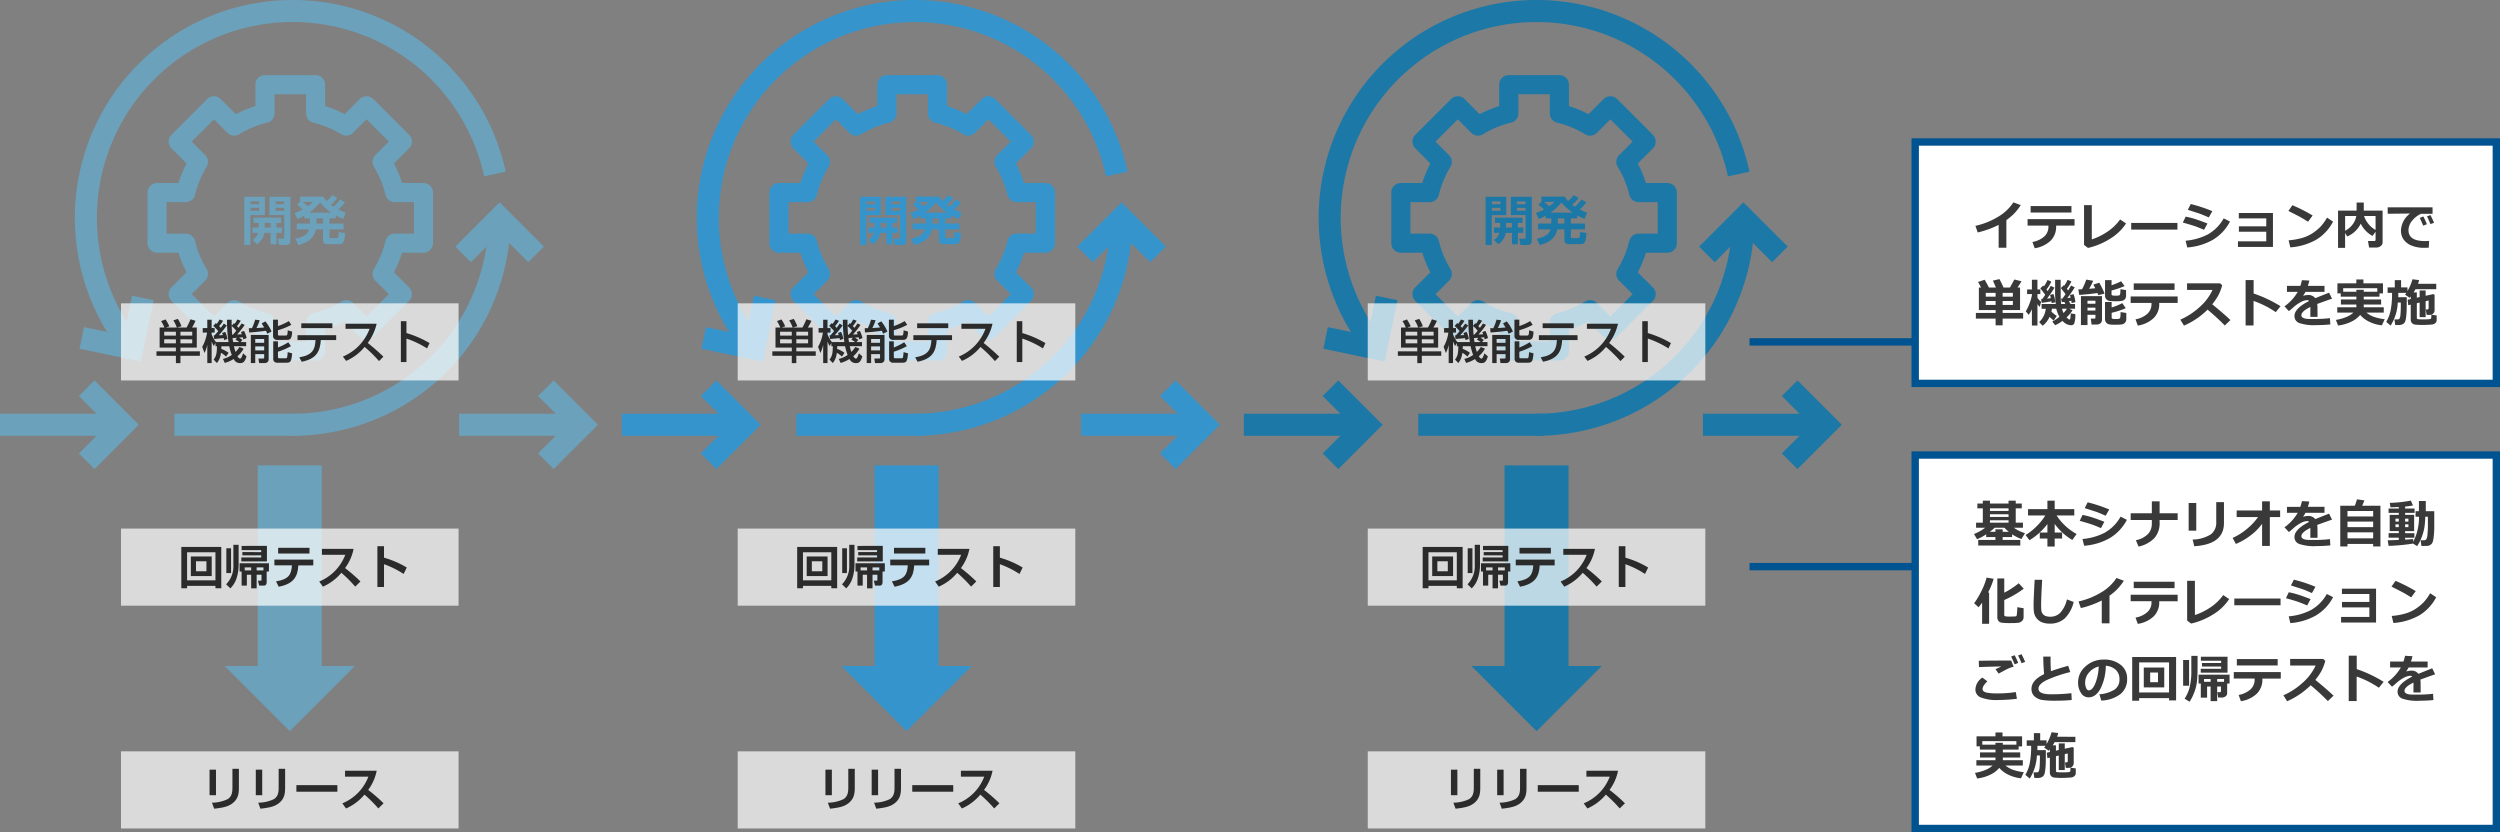 <svg xmlns="http://www.w3.org/2000/svg" width="678.875" height="225.971" viewBox="0 0 678.875 225.971">
  <rect x="0" y="0" width="678.875" height="225.971" fill="#808080" stroke="none"/>
  <defs>
    <style>
      .cls-1 {
        fill: #6ba1bb;
      }

      .cls-2 {
        fill: #3594cc;
      }

      .cls-3 {
        fill: #1c78a6;
      }

      .cls-4, .cls-6 {
        fill: #fff;
      }

      .cls-4 {
        opacity: 0.71;
      }

      .cls-5 {
        fill: #2b2b2b;
      }

      .cls-6, .cls-7 {
        stroke: #005391;
        stroke-miterlimit: 10;
        stroke-width: 2px;
      }

      .cls-7 {
        fill: none;
      }

      .cls-8 {
        fill: #393939;
      }
    </style>
  </defs>
  <g id="グループ_971" data-name="グループ 971" transform="translate(-2254.027 -4498.795)">
    <g id="グループ_970" data-name="グループ 970" transform="translate(2245.99 3689.221)">
      <g id="グループ_720" data-name="グループ 720" transform="translate(48.098 829.981)">
        <g id="グループ_719" data-name="グループ 719">
          <path id="パス_1636" data-name="パス 1636" class="cls-1" d="M76.005,898.474h0l-13.742,0a2.6,2.6,0,0,1-2.6-2.6v-5.806a31.536,31.536,0,0,1-5.307-2.2l-4.105,4.105a2.588,2.588,0,0,1-1.835.76h0a2.589,2.589,0,0,1-1.835-.76l-9.716-9.718a2.6,2.6,0,0,1,0-3.67l4.105-4.106a31.47,31.47,0,0,1-2.2-5.307H32.968a2.6,2.6,0,0,1-2.6-2.6V852.84a2.6,2.6,0,0,1,2.6-2.6h5.809a31.516,31.516,0,0,1,2.2-5.305l-4.105-4.105a2.6,2.6,0,0,1,0-3.67l9.716-9.716a2.6,2.6,0,0,1,3.67,0l4.105,4.105a31.5,31.5,0,0,1,5.309-2.2v-5.809a2.6,2.6,0,0,1,2.6-2.6H76.005a2.594,2.594,0,0,1,2.594,2.6v5.809a31.5,31.5,0,0,1,5.309,2.2l4.105-4.105a2.6,2.6,0,0,1,3.67,0l9.716,9.716a2.592,2.592,0,0,1,0,3.67l-4.1,4.105a31.633,31.633,0,0,1,2.2,5.309H105.3a2.6,2.6,0,0,1,2.6,2.6l0,13.739a2.6,2.6,0,0,1-2.6,2.6H99.49a31.633,31.633,0,0,1-2.2,5.309l4.1,4.105a2.594,2.594,0,0,1,0,3.67l-9.716,9.716a2.592,2.592,0,0,1-3.67,0l-4.105-4.105a31.493,31.493,0,0,1-5.309,2.2v5.809a2.593,2.593,0,0,1-2.594,2.6Zm-11.147-5.192,8.552,0v-5.191a2.6,2.6,0,0,1,1.985-2.522,26.427,26.427,0,0,0,7.6-3.142,2.6,2.6,0,0,1,3.189.378l3.668,3.666,6.048-6.046-3.668-3.666a2.594,2.594,0,0,1-.378-3.189,26.407,26.407,0,0,0,3.142-7.6,2.594,2.594,0,0,1,2.522-1.985H102.7l0-8.552H97.514a2.594,2.594,0,0,1-2.522-1.985,26.406,26.406,0,0,0-3.142-7.6,2.594,2.594,0,0,1,.378-3.189L95.9,839l-6.048-6.046-3.666,3.666a2.591,2.591,0,0,1-3.189.379,26.4,26.4,0,0,0-7.6-3.142,2.6,2.6,0,0,1-1.985-2.522v-5.191H64.86v5.191a2.6,2.6,0,0,1-1.987,2.522,26.4,26.4,0,0,0-7.6,3.142,2.592,2.592,0,0,1-3.189-.379l-3.666-3.666L42.374,839l3.666,3.666a2.594,2.594,0,0,1,.378,3.189,26.416,26.416,0,0,0-3.142,7.594,2.594,2.594,0,0,1-2.522,1.987H35.564v8.554h5.191a2.592,2.592,0,0,1,2.522,1.985,26.376,26.376,0,0,0,3.142,7.594,2.593,2.593,0,0,1-.378,3.189l-3.666,3.668,6.046,6.048,3.666-3.666a2.6,2.6,0,0,1,3.189-.378,26.42,26.42,0,0,0,7.6,3.142,2.6,2.6,0,0,1,1.987,2.522Z" transform="translate(-30.373 -820.952)"/>
        </g>
      </g>
      <g id="グループ_721" data-name="グループ 721" transform="translate(87.527 868.742)">
        <path id="パス_1637" data-name="パス 1637" class="cls-1" d="M52.356,901.731v-5.992a53.236,53.236,0,0,0,53.176-53.176h5.992A59.235,59.235,0,0,1,52.356,901.731Z" transform="translate(-52.356 -842.563)"/>
      </g>
      <g id="グループ_722" data-name="グループ 722" transform="translate(28.358 809.574)">
        <path id="パス_1638" data-name="パス 1638" class="cls-1" d="M32.656,906.1A59.172,59.172,0,1,1,136.371,856.2l-5.858,1.265A53.182,53.182,0,1,0,37.3,902.316Z" transform="translate(-19.367 -809.574)"/>
      </g>
      <g id="グループ_723" data-name="グループ 723" transform="translate(132.727 921.925)">
        <rect id="長方形_574" data-name="長方形 574" class="cls-1" width="33.453" height="5.992"/>
      </g>
      <g id="グループ_724" data-name="グループ 724" transform="translate(55.406 921.925)">
        <rect id="長方形_575" data-name="長方形 575" class="cls-1" width="33.999" height="5.992"/>
      </g>
      <g id="グループ_725" data-name="グループ 725" transform="translate(154.145 912.886)">
        <path id="パス_1639" data-name="パス 1639" class="cls-1" d="M93.736,891.242,89.5,887l7.8-7.794-7.8-7.8,4.237-4.237,12.035,12.034Z" transform="translate(-89.499 -867.175)"/>
      </g>
      <g id="グループ_726" data-name="グループ 726" transform="translate(8.037 921.925)">
        <rect id="長方形_576" data-name="長方形 576" class="cls-1" width="33.453" height="5.992"/>
      </g>
      <g id="グループ_727" data-name="グループ 727" transform="translate(29.455 912.886)">
        <path id="パス_1640" data-name="パス 1640" class="cls-1" d="M24.215,891.242,19.978,887l7.8-7.794-7.8-7.8,4.237-4.237L36.25,879.21Z" transform="translate(-19.978 -867.175)"/>
      </g>
      <g id="グループ_728" data-name="グループ 728" transform="translate(131.677 864.506)">
        <path id="パス_1641" data-name="パス 1641" class="cls-1" d="M81.208,856.47l-4.237-4.238L89.006,840.2l12.032,12.031L96.8,856.469l-7.795-7.795Z" transform="translate(-76.972 -840.201)"/>
      </g>
      <g id="グループ_729" data-name="グループ 729" transform="translate(29.629 889.874)">
        <path id="パス_1642" data-name="パス 1642" class="cls-1" d="M36.734,872.228l-16.658-3.484,1.226-5.865,10.793,2.257,2.257-10.79,5.865,1.227Z" transform="translate(-20.076 -854.345)"/>
      </g>
      <g id="グループ_731" data-name="グループ 731" transform="translate(216.978 829.981)">
        <g id="グループ_730" data-name="グループ 730">
          <path id="パス_1643" data-name="パス 1643" class="cls-2" d="M170.161,898.474h0l-13.741,0a2.6,2.6,0,0,1-2.6-2.6v-5.806a31.537,31.537,0,0,1-5.307-2.2l-4.105,4.105a2.592,2.592,0,0,1-1.835.76h0a2.588,2.588,0,0,1-1.835-.76l-9.716-9.718a2.6,2.6,0,0,1,0-3.67l4.105-4.106a31.473,31.473,0,0,1-2.2-5.307h-5.809a2.6,2.6,0,0,1-2.6-2.6V852.84a2.6,2.6,0,0,1,2.6-2.6h5.809a31.519,31.519,0,0,1,2.2-5.305l-4.105-4.105a2.6,2.6,0,0,1,0-3.67l9.716-9.716a2.6,2.6,0,0,1,3.67,0l4.105,4.105a31.5,31.5,0,0,1,5.309-2.2v-5.809a2.6,2.6,0,0,1,2.6-2.6h13.739a2.6,2.6,0,0,1,2.6,2.6v5.809a31.5,31.5,0,0,1,5.309,2.2l4.105-4.105a2.6,2.6,0,0,1,3.67,0l9.716,9.716a2.6,2.6,0,0,1,0,3.67l-4.105,4.105a31.494,31.494,0,0,1,2.2,5.309h5.809a2.6,2.6,0,0,1,2.6,2.6l0,13.739a2.6,2.6,0,0,1-2.6,2.6h-5.808a31.494,31.494,0,0,1-2.2,5.309l4.105,4.105a2.594,2.594,0,0,1,0,3.67l-9.718,9.716a2.589,2.589,0,0,1-3.668,0l-4.105-4.105a31.493,31.493,0,0,1-5.309,2.2v5.809a2.6,2.6,0,0,1-2.6,2.6Zm-11.145-5.192,8.552,0v-5.191a2.594,2.594,0,0,1,1.986-2.522,26.426,26.426,0,0,0,7.6-3.142,2.6,2.6,0,0,1,3.189.378l3.668,3.666,6.046-6.046-3.666-3.666a2.594,2.594,0,0,1-.378-3.189,26.406,26.406,0,0,0,3.142-7.6,2.594,2.594,0,0,1,2.522-1.985h5.189l0-8.552h-5.191a2.594,2.594,0,0,1-2.522-1.985,26.406,26.406,0,0,0-3.142-7.6,2.594,2.594,0,0,1,.378-3.189L190.052,839l-6.046-6.046-3.666,3.666a2.591,2.591,0,0,1-3.189.379,26.4,26.4,0,0,0-7.6-3.142,2.593,2.593,0,0,1-1.986-2.522v-5.191h-8.552v5.191a2.593,2.593,0,0,1-1.985,2.522,26.4,26.4,0,0,0-7.6,3.142,2.592,2.592,0,0,1-3.189-.379l-3.666-3.666L136.532,839l3.666,3.666a2.594,2.594,0,0,1,.378,3.189,26.416,26.416,0,0,0-3.142,7.594,2.6,2.6,0,0,1-2.522,1.987h-5.191v8.554h5.191a2.594,2.594,0,0,1,2.522,1.985,26.376,26.376,0,0,0,3.142,7.594,2.593,2.593,0,0,1-.378,3.189l-3.666,3.668,6.046,6.048,3.666-3.666a2.6,2.6,0,0,1,3.189-.378,26.421,26.421,0,0,0,7.6,3.142,2.6,2.6,0,0,1,1.987,2.522Z" transform="translate(-124.531 -820.952)"/>
        </g>
      </g>
      <g id="グループ_732" data-name="グループ 732" transform="translate(256.406 868.742)">
        <path id="パス_1644" data-name="パス 1644" class="cls-2" d="M146.514,901.731v-5.992a53.236,53.236,0,0,0,53.176-53.176h5.992A59.236,59.236,0,0,1,146.514,901.731Z" transform="translate(-146.514 -842.563)"/>
      </g>
      <g id="グループ_733" data-name="グループ 733" transform="translate(197.238 809.574)">
        <path id="パス_1645" data-name="パス 1645" class="cls-2" d="M126.812,906.1A59.172,59.172,0,1,1,230.527,856.2l-5.858,1.265a53.181,53.181,0,1,0-93.214,44.854Z" transform="translate(-113.525 -809.574)"/>
      </g>
      <g id="グループ_734" data-name="グループ 734" transform="translate(301.606 921.925)">
        <rect id="長方形_577" data-name="長方形 577" class="cls-2" width="33.453" height="5.992"/>
      </g>
      <g id="グループ_735" data-name="グループ 735" transform="translate(224.285 921.925)">
        <rect id="長方形_578" data-name="長方形 578" class="cls-2" width="33.999" height="5.992"/>
      </g>
      <g id="グループ_736" data-name="グループ 736" transform="translate(323.024 912.886)">
        <path id="パス_1646" data-name="パス 1646" class="cls-2" d="M187.894,891.242,183.657,887l7.8-7.794-7.8-7.8,4.237-4.237,12.035,12.034Z" transform="translate(-183.657 -867.175)"/>
      </g>
      <g id="グループ_737" data-name="グループ 737" transform="translate(176.916 921.925)">
        <rect id="長方形_579" data-name="長方形 579" class="cls-2" width="33.453" height="5.992"/>
      </g>
      <g id="グループ_738" data-name="グループ 738" transform="translate(198.334 912.886)">
        <path id="パス_1647" data-name="パス 1647" class="cls-2" d="M118.373,891.242,114.136,887l7.8-7.794-7.8-7.8,4.237-4.237,12.035,12.034Z" transform="translate(-114.136 -867.175)"/>
      </g>
      <g id="グループ_739" data-name="グループ 739" transform="translate(300.556 864.506)">
        <path id="パス_1648" data-name="パス 1648" class="cls-2" d="M175.366,856.47l-4.237-4.238L183.164,840.2,195.2,852.232l-4.237,4.237-7.795-7.795Z" transform="translate(-171.13 -840.201)"/>
      </g>
      <g id="グループ_740" data-name="グループ 740" transform="translate(198.508 889.874)">
        <path id="パス_1649" data-name="パス 1649" class="cls-2" d="M130.892,872.228l-16.658-3.484,1.226-5.865,10.793,2.257,2.257-10.79,5.865,1.227Z" transform="translate(-114.233 -854.345)"/>
      </g>
      <g id="グループ_742" data-name="グループ 742" transform="translate(385.857 829.981)">
        <g id="グループ_741" data-name="グループ 741">
          <path id="パス_1650" data-name="パス 1650" class="cls-3" d="M264.319,898.474h0l-13.741,0a2.6,2.6,0,0,1-2.6-2.6v-5.806a31.537,31.537,0,0,1-5.307-2.2l-4.105,4.105a2.6,2.6,0,0,1-1.835.76h0a2.588,2.588,0,0,1-1.835-.76l-9.716-9.718a2.591,2.591,0,0,1,0-3.67l4.105-4.106a31.468,31.468,0,0,1-2.2-5.307h-5.809a2.6,2.6,0,0,1-2.6-2.6V852.84a2.6,2.6,0,0,1,2.6-2.6h5.809a31.514,31.514,0,0,1,2.2-5.305l-4.105-4.105a2.592,2.592,0,0,1,0-3.67l9.716-9.716a2.6,2.6,0,0,1,3.67,0l4.105,4.105a31.5,31.5,0,0,1,5.309-2.2v-5.809a2.6,2.6,0,0,1,2.594-2.6h13.741a2.6,2.6,0,0,1,2.6,2.6v5.809a31.506,31.506,0,0,1,5.309,2.2l4.105-4.105a2.6,2.6,0,0,1,3.67,0l9.716,9.716a2.6,2.6,0,0,1,0,3.67l-4.105,4.105a31.494,31.494,0,0,1,2.2,5.309h5.809a2.6,2.6,0,0,1,2.6,2.6l0,13.739a2.6,2.6,0,0,1-2.6,2.6h-5.808a31.494,31.494,0,0,1-2.2,5.309l4.105,4.105a2.594,2.594,0,0,1,0,3.67L280,891.978a2.592,2.592,0,0,1-3.67,0l-4.1-4.105a31.5,31.5,0,0,1-5.309,2.2v5.809a2.6,2.6,0,0,1-2.6,2.6Zm-11.145-5.192,8.552,0v-5.191a2.594,2.594,0,0,1,1.985-2.522,26.427,26.427,0,0,0,7.6-3.142,2.6,2.6,0,0,1,3.189.378l3.666,3.666,6.048-6.046-3.666-3.666a2.594,2.594,0,0,1-.378-3.189,26.4,26.4,0,0,0,3.142-7.6,2.594,2.594,0,0,1,2.522-1.985h5.189l0-8.552H285.83a2.594,2.594,0,0,1-2.522-1.985,26.4,26.4,0,0,0-3.142-7.6,2.594,2.594,0,0,1,.378-3.189L284.21,839l-6.046-6.046-3.666,3.666a2.591,2.591,0,0,1-3.189.379,26.4,26.4,0,0,0-7.6-3.142,2.593,2.593,0,0,1-1.985-2.522v-5.191h-8.552v5.191a2.593,2.593,0,0,1-1.985,2.522,26.4,26.4,0,0,0-7.6,3.142,2.592,2.592,0,0,1-3.189-.379l-3.666-3.666L230.688,839l3.668,3.666a2.594,2.594,0,0,1,.378,3.189,26.416,26.416,0,0,0-3.142,7.594,2.6,2.6,0,0,1-2.522,1.987H223.88v8.554h5.191a2.594,2.594,0,0,1,2.522,1.985,26.376,26.376,0,0,0,3.142,7.594,2.593,2.593,0,0,1-.378,3.189l-3.668,3.668,6.048,6.048,3.666-3.666a2.6,2.6,0,0,1,3.189-.378,26.42,26.42,0,0,0,7.6,3.142,2.6,2.6,0,0,1,1.987,2.522Z" transform="translate(-218.689 -820.952)"/>
        </g>
      </g>
      <g id="グループ_743" data-name="グループ 743" transform="translate(425.286 868.742)">
        <path id="パス_1651" data-name="パス 1651" class="cls-3" d="M240.672,901.731v-5.992a53.236,53.236,0,0,0,53.176-53.176h5.992A59.236,59.236,0,0,1,240.672,901.731Z" transform="translate(-240.672 -842.563)"/>
      </g>
      <g id="グループ_744" data-name="グループ 744" transform="translate(366.117 809.574)">
        <path id="パス_1652" data-name="パス 1652" class="cls-3" d="M220.97,906.1A59.172,59.172,0,1,1,324.685,856.2l-5.858,1.265a53.181,53.181,0,1,0-93.214,44.854Z" transform="translate(-207.683 -809.574)"/>
      </g>
      <g id="グループ_745" data-name="グループ 745" transform="translate(470.486 921.925)">
        <rect id="長方形_580" data-name="長方形 580" class="cls-3" width="33.453" height="5.992"/>
      </g>
      <g id="グループ_746" data-name="グループ 746" transform="translate(393.165 921.925)">
        <rect id="長方形_581" data-name="長方形 581" class="cls-3" width="33.999" height="5.992"/>
      </g>
      <g id="グループ_747" data-name="グループ 747" transform="translate(491.904 912.886)">
        <path id="パス_1653" data-name="パス 1653" class="cls-3" d="M282.051,891.242,277.815,887l7.8-7.794-7.8-7.8,4.237-4.237,12.035,12.034Z" transform="translate(-277.815 -867.175)"/>
      </g>
      <g id="グループ_748" data-name="グループ 748" transform="translate(345.796 921.925)">
        <rect id="長方形_582" data-name="長方形 582" class="cls-3" width="33.453" height="5.992"/>
      </g>
      <g id="グループ_749" data-name="グループ 749" transform="translate(367.214 912.886)">
        <path id="パス_1654" data-name="パス 1654" class="cls-3" d="M212.531,891.242,208.294,887l7.8-7.794-7.8-7.8,4.237-4.237,12.035,12.034Z" transform="translate(-208.294 -867.175)"/>
      </g>
      <g id="グループ_750" data-name="グループ 750" transform="translate(469.435 864.506)">
        <path id="パス_1655" data-name="パス 1655" class="cls-3" d="M269.524,856.47l-4.237-4.238L277.322,840.2l12.031,12.031-4.237,4.237-7.795-7.795Z" transform="translate(-265.287 -840.201)"/>
      </g>
      <g id="グループ_751" data-name="グループ 751" transform="translate(367.388 889.874)">
        <path id="パス_1656" data-name="パス 1656" class="cls-3" d="M225.05,872.228l-16.658-3.484,1.226-5.865,10.793,2.257,2.257-10.79,5.865,1.227Z" transform="translate(-208.391 -854.345)"/>
      </g>
      <g id="グループ_752" data-name="グループ 752" transform="translate(74.36 862.563)">
        <path id="パス_1657" data-name="パス 1657" class="cls-1" d="M45.015,839.374h5.621v4.963H46.692v8.116H45.015Zm1.706,1.234v.773h2.324v-.773Zm0,1.763v.787h2.324v-.787Zm2.238,5.348v-1.263H47.539v-1.419h7.5v1.419H53.777v1.263h1.492v1.435H53.777v3.1H52.171v-3.1H50.464a4.791,4.791,0,0,1-1.978,3.126l-1.191-1.191a3.626,3.626,0,0,0,1.478-1.935h-1.5v-1.435Zm3.212,0v-1.263H50.564v1.263Zm-.3-8.345h5.678v11.5c0,.99-.057,1.578-1.4,1.578H54.48l-.359-1.722h1.334c.344,0,.414-.029.414-.343v-6.052h-4Zm1.648,1.234v.773h2.339v-.773Zm0,1.763v.787h2.339v-.787Z" transform="translate(-45.015 -838.915)"/>
        <path id="パス_1658" data-name="パス 1658" class="cls-1" d="M66.341,841.1A17.208,17.208,0,0,1,64.548,843c.818.429,1.478.7,1.994.918l-.732,1.663a21.212,21.212,0,0,1-1.978-.961v.8H62.124v1.406h3.829v1.593H62.124v1.962c0,.361.143.4.4.4H63.99c.459,0,.588-.113.66-1.648l1.72.258c-.172,2.009-.3,3.04-1.564,3.04H61.581c-.976,0-1.22-.588-1.22-1.031v-2.983H58.424c-.258,1.218-1,3.325-4.731,4.258l-.875-1.72c2.136-.418,3.442-1.22,3.786-2.538H53.219v-1.593H56.8v-1.406H55.3v-.73a14.692,14.692,0,0,1-1.864.931l-.8-1.664a11.619,11.619,0,0,0,2.208-.945,12.623,12.623,0,0,0-1.548-1.306l.847-.787V839.52h6.31a9.82,9.82,0,0,0,.917,1.205,10.644,10.644,0,0,0,1.535-1.607l1.347.775a13.073,13.073,0,0,1-1.763,1.849,4.1,4.1,0,0,0,.732.5,11.292,11.292,0,0,0,1.792-1.937Zm-11.529-.143c.472.343,1.089.859,1.433,1.175a11.155,11.155,0,0,0,1.406-1.175Zm7.743,2.9a16.46,16.46,0,0,1-3-2.726,13.677,13.677,0,0,1-2.954,2.726Zm-3.987,1.576v1.406h1.794v-1.406Z" transform="translate(-38.971 -839.118)"/>
      </g>
      <g id="グループ_753" data-name="グループ 753" transform="translate(241.6 862.563)">
        <path id="パス_1659" data-name="パス 1659" class="cls-2" d="M138.259,839.374h5.621v4.963h-3.944v8.116h-1.677Zm1.706,1.234v.773h2.323v-.773Zm0,1.763v.787h2.323v-.787Zm2.238,5.348v-1.263h-1.421v-1.419h7.5v1.419h-1.263v1.263h1.492v1.435h-1.492v3.1h-1.605v-3.1h-1.707a4.786,4.786,0,0,1-1.98,3.126l-1.189-1.191a3.634,3.634,0,0,0,1.478-1.935H140.51v-1.435Zm3.212,0v-1.263h-1.607v1.263Zm-.3-8.345h5.678v11.5c0,.99-.057,1.578-1.406,1.578h-1.663l-.359-1.722H148.7c.343,0,.414-.029.414-.343v-6.052h-4Zm1.648,1.234v.773H149.1v-.773Zm0,1.763v.787H149.1v-.787Z" transform="translate(-138.259 -838.915)"/>
        <path id="パス_1660" data-name="パス 1660" class="cls-2" d="M159.585,841.1A17.385,17.385,0,0,1,157.792,843c.818.429,1.478.7,1.993.918l-.73,1.663a21.215,21.215,0,0,1-1.978-.961v.8h-1.707v1.406H159.2v1.593h-3.829v1.962c0,.361.143.4.4.4h1.464c.457,0,.587-.113.658-1.648l1.722.258c-.174,2.009-.3,3.04-1.564,3.04h-3.227c-.976,0-1.218-.588-1.218-1.031v-2.983h-1.937c-.258,1.218-1,3.325-4.733,4.258l-.873-1.72c2.136-.418,3.442-1.22,3.784-2.538h-3.383v-1.593h3.585v-1.406h-1.507v-.73a14.812,14.812,0,0,1-1.864.931l-.8-1.664a11.667,11.667,0,0,0,2.208-.945,12.759,12.759,0,0,0-1.548-1.306l.845-.787V839.52h6.31a9.876,9.876,0,0,0,.918,1.205,10.647,10.647,0,0,0,1.535-1.607l1.347.775a13.279,13.279,0,0,1-1.763,1.849,4.1,4.1,0,0,0,.73.5,11.322,11.322,0,0,0,1.794-1.937Zm-11.531-.143c.474.343,1.09.859,1.435,1.175a11.243,11.243,0,0,0,1.4-1.175Zm7.745,2.9a16.342,16.342,0,0,1-3-2.726,13.657,13.657,0,0,1-2.956,2.726Zm-3.987,1.576v1.406h1.794v-1.406Z" transform="translate(-132.215 -839.118)"/>
      </g>
      <g id="グループ_754" data-name="グループ 754" transform="translate(411.455 862.563)">
        <path id="パス_1661" data-name="パス 1661" class="cls-3" d="M232.961,839.374h5.623v4.963h-3.946v8.116h-1.677Zm1.707,1.234v.773h2.323v-.773Zm0,1.763v.787h2.323v-.787Zm2.237,5.348v-1.263h-1.419v-1.419h7.5v1.419h-1.261v1.263h1.49v1.435h-1.49v3.1h-1.607v-3.1h-1.706a4.786,4.786,0,0,1-1.98,3.126l-1.191-1.191a3.617,3.617,0,0,0,1.478-1.935h-1.5v-1.435Zm3.212,0v-1.263h-1.605v1.263Zm-.3-8.345h5.678v11.5c0,.99-.057,1.578-1.4,1.578h-1.664l-.357-1.722H243.4c.344,0,.416-.029.416-.343v-6.052h-4Zm1.65,1.234v.773H243.8v-.773Zm0,1.763v.787H243.8v-.787Z" transform="translate(-232.961 -838.915)"/>
        <path id="パス_1662" data-name="パス 1662" class="cls-3" d="M254.286,841.1A17.441,17.441,0,0,1,252.495,843c.818.429,1.476.7,1.993.918l-.732,1.663a21.437,21.437,0,0,1-1.978-.961v.8h-1.706v1.406H253.9v1.593h-3.827v1.962c0,.361.143.4.4.4h1.464c.459,0,.588-.113.66-1.648l1.72.258c-.172,2.009-.3,3.04-1.562,3.04h-3.227c-.976,0-1.22-.588-1.22-1.031v-2.983h-1.935c-.258,1.218-1,3.325-4.733,4.258l-.873-1.72c2.136-.418,3.442-1.22,3.784-2.538h-3.384v-1.593h3.585v-1.406h-1.507v-.73a14.573,14.573,0,0,1-1.864.931l-.8-1.664a11.717,11.717,0,0,0,2.208-.945,12.745,12.745,0,0,0-1.55-1.306l.847-.787V839.52h6.31a9.687,9.687,0,0,0,.918,1.205,10.662,10.662,0,0,0,1.533-1.607l1.349.775a13.177,13.177,0,0,1-1.765,1.849,4.1,4.1,0,0,0,.732.5,11.322,11.322,0,0,0,1.794-1.937Zm-11.529-.143c.474.343,1.089.859,1.433,1.175a11.153,11.153,0,0,0,1.406-1.175Zm7.743,2.9a16.46,16.46,0,0,1-3-2.726,13.63,13.63,0,0,1-2.954,2.726Zm-3.985,1.576v1.406h1.792v-1.406Z" transform="translate(-226.916 -839.118)"/>
      </g>
      <rect id="長方形_583" data-name="長方形 583" class="cls-1" width="17.384" height="59.041" transform="translate(78.033 935.948)"/>
      <path id="パス_1663" data-name="パス 1663" class="cls-1" d="M59.735,928.1,42.048,910.408H77.422Z" transform="translate(26.99 80.02)"/>
      <rect id="長方形_584" data-name="長方形 584" class="cls-4" width="91.671" height="20.941" transform="translate(40.89 953.107)"/>
      <rect id="長方形_585" data-name="長方形 585" class="cls-4" width="91.671" height="20.941" transform="translate(40.89 1013.603)"/>
      <rect id="長方形_586" data-name="長方形 586" class="cls-2" width="17.384" height="59.041" transform="translate(245.506 935.948)"/>
      <path id="パス_1664" data-name="パス 1664" class="cls-2" d="M153.109,928.1l-17.687-17.687H170.8Z" transform="translate(101.09 80.02)"/>
      <rect id="長方形_587" data-name="長方形 587" class="cls-4" width="91.671" height="20.941" transform="translate(208.363 953.107)"/>
      <rect id="長方形_588" data-name="長方形 588" class="cls-4" width="91.671" height="20.941" transform="translate(208.363 1013.603)"/>
      <rect id="長方形_589" data-name="長方形 589" class="cls-3" width="17.384" height="59.041" transform="translate(416.593 935.948)"/>
      <path id="パス_1665" data-name="パス 1665" class="cls-3" d="M248.5,928.1l-17.687-17.687h35.374Z" transform="translate(176.788 80.02)"/>
      <rect id="長方形_590" data-name="長方形 590" class="cls-4" width="91.671" height="20.941" transform="translate(379.45 953.107)"/>
      <rect id="長方形_591" data-name="長方形 591" class="cls-4" width="91.671" height="20.941" transform="translate(379.45 1013.603)"/>
      <g id="グループ_755" data-name="グループ 755" transform="translate(57.271 957.51)">
        <path id="パス_1666" data-name="パス 1666" class="cls-5" d="M44.758,903.6v-.655h-7.7v.655H35.487V892.384H46.342V903.6Zm-7.7-2.159h7.7v-7.615h-7.7Zm1.017-6.471h5.666v5.314H38.075Zm1.4,4.009H42.31v-2.714H39.471Z" transform="translate(-35.487 -891.794)"/>
        <path id="パス_1667" data-name="パス 1667" class="cls-5" d="M44.242,892.055h1.421v5.639a11.668,11.668,0,0,1-.5,3.266,6.886,6.886,0,0,1-1.733,2.925l-1.155-1.1a6.968,6.968,0,0,0,1.971-5.187Zm-1.91.954h1.282v6.733H42.332Zm4.147,6.317h-.542v-2.249H53.9v2.249h-.615v2.852c0,.341-.088.967-.778.967h-1.27l-.314-1.343h.716c.239,0,.239-.113.239-.3v-1.306H50.561v3.691H49.078v-3.691H47.9v2.95H46.479Zm6.871-6.97v4.206H46.4V895.5h5.4v-.579H46.68v-.879H51.8V893.5H46.479v-1.141Zm-4.272,6.658V898.2H47.32v.818Zm1.483,0h1.846V898.2H50.561Z" transform="translate(-30.103 -892.055)"/>
        <path id="パス_1668" data-name="パス 1668" class="cls-5" d="M60.143,895.726v1.557H56.086c-.178,2.965-1.157,5-5.339,5.8l-.716-1.455c3.48-.554,4.158-1.885,4.308-4.348h-4.76v-1.557Zm-1.03-3.216v1.557H50.6V892.51Z" transform="translate(-24.304 -891.694)"/>
        <path id="パス_1669" data-name="パス 1669" class="cls-5" d="M56.369,901.533a12.7,12.7,0,0,0,7.072-7.248H57.1v-1.607h8.593a12.846,12.846,0,0,1-2.312,5.212,43.864,43.864,0,0,1,4.184,3.63l-1.421,1.4a36.519,36.519,0,0,0-3.768-3.756,13.553,13.553,0,0,1-5.011,3.768Z" transform="translate(-18.916 -891.561)"/>
        <path id="パス_1670" data-name="パス 1670" class="cls-5" d="M66.972,892.271v3.117a25.169,25.169,0,0,1,6.181,2.674l-.856,1.747a24.813,24.813,0,0,0-5.325-2.651v6.192h-1.8V892.271Z" transform="translate(-11.927 -891.884)"/>
      </g>
      <g id="グループ_756" data-name="グループ 756" transform="translate(224.511 957.51)">
        <path id="パス_1671" data-name="パス 1671" class="cls-5" d="M138,903.6v-.655h-7.7v.655h-1.569V892.384h10.853V903.6Zm-7.7-2.159H138v-7.615h-7.7Zm1.019-6.471h5.666v5.314h-5.666Zm1.394,4.009h2.839v-2.714h-2.839Z" transform="translate(-128.731 -891.794)"/>
        <path id="パス_1672" data-name="パス 1672" class="cls-5" d="M137.487,892.055h1.419v5.639a11.674,11.674,0,0,1-.5,3.266,6.886,6.886,0,0,1-1.734,2.925l-1.155-1.1a6.971,6.971,0,0,0,1.973-5.187Zm-1.91.954h1.281v6.733h-1.281Zm4.145,6.317h-.54v-2.249h7.965v2.249h-.617v2.852c0,.341-.088.967-.778.967h-1.268l-.314-1.343h.716c.239,0,.239-.113.239-.3v-1.306h-1.318v3.691h-1.483v-3.691h-1.18v2.95h-1.421Zm6.871-6.97v4.206h-6.947V895.5h5.4v-.579h-5.126v-.879h5.126V893.5h-5.327v-1.141Zm-4.27,6.658V898.2h-1.758v.818Zm1.483,0h1.846V898.2h-1.846Z" transform="translate(-123.348 -892.055)"/>
        <path id="パス_1673" data-name="パス 1673" class="cls-5" d="M153.386,895.726v1.557h-4.057c-.176,2.965-1.155,5-5.338,5.8l-.717-1.455c3.48-.554,4.159-1.885,4.31-4.348h-4.762v-1.557Zm-1.03-3.216v1.557h-8.516V892.51Z" transform="translate(-117.549 -891.694)"/>
        <path id="パス_1674" data-name="パス 1674" class="cls-5" d="M149.612,901.533a12.7,12.7,0,0,0,7.072-7.248H150.34v-1.607h8.593a12.846,12.846,0,0,1-2.312,5.212,43.866,43.866,0,0,1,4.184,3.63l-1.421,1.4a36.7,36.7,0,0,0-3.768-3.756,13.553,13.553,0,0,1-5.011,3.768Z" transform="translate(-112.16 -891.561)"/>
        <path id="パス_1675" data-name="パス 1675" class="cls-5" d="M160.214,892.271v3.117a25.18,25.18,0,0,1,6.182,2.674l-.856,1.747a24.785,24.785,0,0,0-5.327-2.651v6.192h-1.8V892.271Z" transform="translate(-105.171 -891.884)"/>
      </g>
      <g id="グループ_757" data-name="グループ 757" transform="translate(394.368 957.51)">
        <path id="パス_1676" data-name="パス 1676" class="cls-5" d="M232.7,903.6v-.655H225v.655h-1.569V892.384h10.853V903.6Zm-7.7-2.159h7.7v-7.615H225Zm1.017-6.471h5.666v5.314H226.02Zm1.4,4.009h2.839v-2.714h-2.839Z" transform="translate(-223.434 -891.794)"/>
        <path id="パス_1677" data-name="パス 1677" class="cls-5" d="M232.188,892.055h1.421v5.639a11.674,11.674,0,0,1-.5,3.266,6.886,6.886,0,0,1-1.734,2.925l-1.155-1.1a6.968,6.968,0,0,0,1.971-5.187Zm-1.91.954h1.282v6.733h-1.282Zm4.147,6.317h-.54v-2.249h7.964v2.249h-.615v2.852c0,.341-.088.967-.778.967h-1.27l-.314-1.343h.716c.24,0,.24-.113.24-.3v-1.306h-1.32v3.691h-1.482v-3.691h-1.182v2.95h-1.419Zm6.871-6.97v4.206h-6.947V895.5h5.4v-.579h-5.126v-.879h5.126V893.5h-5.327v-1.141Zm-4.271,6.658V898.2h-1.759v.818Zm1.482,0h1.847V898.2h-1.847Z" transform="translate(-218.051 -892.055)"/>
        <path id="パス_1678" data-name="パス 1678" class="cls-5" d="M248.089,895.726v1.557h-4.057c-.176,2.965-1.157,5-5.34,5.8l-.716-1.455c3.48-.554,4.158-1.885,4.308-4.348h-4.76v-1.557Zm-1.029-3.216v1.557h-8.518V892.51Z" transform="translate(-212.252 -891.694)"/>
        <path id="パス_1679" data-name="パス 1679" class="cls-5" d="M244.315,901.533a12.7,12.7,0,0,0,7.072-7.248h-6.344v-1.607h8.593a12.9,12.9,0,0,1-2.312,5.212,43.841,43.841,0,0,1,4.183,3.63l-1.419,1.4a36.876,36.876,0,0,0-3.768-3.756,13.573,13.573,0,0,1-5.013,3.768Z" transform="translate(-206.863 -891.561)"/>
        <path id="パス_1680" data-name="パス 1680" class="cls-5" d="M254.917,892.271v3.117a25.168,25.168,0,0,1,6.181,2.674l-.854,1.747a24.784,24.784,0,0,0-5.327-2.651v6.192h-1.8V892.271Z" transform="translate(-199.874 -891.884)"/>
      </g>
      <rect id="長方形_592" data-name="長方形 592" class="cls-4" width="91.671" height="20.941" transform="translate(40.89 891.945)"/>
      <rect id="長方形_593" data-name="長方形 593" class="cls-4" width="91.671" height="20.941" transform="translate(208.363 891.945)"/>
      <rect id="長方形_594" data-name="長方形 594" class="cls-4" width="91.671" height="20.941" transform="translate(379.45 891.945)"/>
      <g id="グループ_758" data-name="グループ 758" transform="translate(50.53 896.17)">
        <path id="パス_1681" data-name="パス 1681" class="cls-5" d="M33.876,860.2a9.058,9.058,0,0,0-.9-1.747l1.218-.452a13.041,13.041,0,0,1,1.03,1.862l-.929.337h2.952a9.6,9.6,0,0,0-.942-1.946l1.23-.4a10.917,10.917,0,0,1,.979,1.985l-1.243.364h2.626a17.372,17.372,0,0,0,1.067-2.247l1.37.414a12.074,12.074,0,0,1-.969,1.833H42.67v5.44H38.234v1.019h5.277v1.216H38.234v1.986H37v-1.986H31.729v-1.216H37v-1.019H32.583V860.2Zm-.05,1.144V862.4H37v-1.055Zm0,2.047v1.094H37V863.4Zm4.409-2.047V862.4h3.2v-1.055Zm0,2.047v1.094h3.2V863.4Z" transform="translate(-31.729 -857.855)"/>
        <path id="パス_1682" data-name="パス 1682" class="cls-5" d="M45.12,868.033a5.318,5.318,0,0,0-1.381-1.042,5.13,5.13,0,0,1-1.08,2.776l-.906-.929c.753-1,.866-1.733.906-3.63h-.4v-.879l-.466.816a5.92,5.92,0,0,1-.578-1.268v5.9h-1.18v-4.963a9.473,9.473,0,0,1-.755,2.237l-.628-1.682a10.82,10.82,0,0,0,1.308-3.869H38.791v-1.22h1.243v-2.274h1.18v2.274h.816v1.22h-.816v.452a7.927,7.927,0,0,0,1.18,2.122h3.4a40.817,40.817,0,0,1-.414-6.068H46.64c0,.579,0,.906.027,1.646l.6-.716c.113.113.151.138.2.188a7.863,7.863,0,0,0,.716-1.182l.943.328a10.181,10.181,0,0,1-1.031,1.469c.151.163.276.289.427.477a13.076,13.076,0,0,0,.83-1.193l.829.4a21.554,21.554,0,0,1-2.061,2.6c.728-.025.943-.038,1.293-.075-.113-.278-.161-.4-.249-.6l.841-.3a8.12,8.12,0,0,1,.716,1.933l-.906.364c-.086-.364-.113-.439-.151-.578-.326.05-.691.075-.992.1.264.163.326.215.906.642l-.49.563h1.494v1.132H47.269a11.46,11.46,0,0,0,.427,1.544,6.25,6.25,0,0,0,1.08-1.345l1.119.466a7.15,7.15,0,0,1-1.672,2.048c.138.249.429.653.741.653s.628-.929.778-1.446l.943.843c-.439,1.456-.906,1.82-1.684,1.82a1.846,1.846,0,0,1-1.8-1.117,8.837,8.837,0,0,1-2.425,1.067l-.49-1.092a6.6,6.6,0,0,0,2.4-1.069A14.871,14.871,0,0,1,46,865.208H43.852c0,.3,0,.465-.013.728A7.371,7.371,0,0,1,45.813,867ZM42,862.256c.239-.251.517-.565,1.006-1.155a11.829,11.829,0,0,0-1.358-1.408l.691-.766c.113.088.2.151.264.2a6.876,6.876,0,0,0,.768-1.182l.942.341a6.731,6.731,0,0,1-1.055,1.444c.138.151.264.291.427.5.439-.59.615-.855.829-1.169l.816.5a30.919,30.919,0,0,1-2.159,2.662c.314-.013.791-.025,1.092-.05-.088-.239-.138-.377-.226-.565l.854-.3a7.683,7.683,0,0,1,.628,1.912l-.929.312a4.773,4.773,0,0,0-.1-.526c-.05,0-2.375.213-2.588.237l-.138-.992Zm5.9-1.257a7.082,7.082,0,0,0-1.243-1.268c.013.567.075,1.672.138,2.35h.163A10.51,10.51,0,0,0,47.909,861Zm.188,1.91c-.151.012-1.13.075-1.193.075.05.452.126.942.151,1.092h1.672a7.615,7.615,0,0,0-1.031-.666Z" transform="translate(-26.236 -857.783)"/>
        <path id="パス_1683" data-name="パス 1683" class="cls-5" d="M50.707,861.8a7.191,7.191,0,0,0-.352-.818c-.78.127-3,.389-4.561.466l-.086-1.143c.375-.013.425-.013.854-.025a12.756,12.756,0,0,0,.866-2.312l1.243.163a15.184,15.184,0,0,1-.879,2.109c.138,0,1.368-.063,2.072-.151-.289-.515-.49-.791-.678-1.092l1.019-.565a11.064,11.064,0,0,1,1.67,2.764Zm-4.446.314H51.1v6.608a.99.99,0,0,1-.967,1.029H48.508l-.188-1.23h1.295c.163,0,.264-.05.264-.226v-.967H47.453v2.423H46.26Zm1.193,1.117v1.019h2.425V863.23Zm0,2.009v1.082h2.425v-1.082Zm6.168-7.271v1.745a15.2,15.2,0,0,0,2.952-1.356l.678,1.017a16.419,16.419,0,0,1-3.63,1.456V862c0,.1,0,.289.339.289h1.733c.353,0,.552,0,.579-1.433l1.205.364c-.075,1.672-.364,2.249-1.37,2.249H53.481a1.045,1.045,0,0,1-1.193-1.067v-4.434Zm-1.282,5.892h1.282v1.67a16.344,16.344,0,0,0,2.812-1.419l.717,1.053a17.678,17.678,0,0,1-3.53,1.508v1.406c0,.3.176.377.352.377h1.72c.414,0,.441,0,.579-1.668l1.205.337c-.2,2.086-.352,2.538-1.559,2.538H53.433a1.014,1.014,0,0,1-1.094-1.155Z" transform="translate(-20.636 -857.765)"/>
        <path id="パス_1684" data-name="パス 1684" class="cls-5" d="M63.58,861.756v1.318H59.409c-.188,3.015-1.143,5.1-5.187,5.879l-.653-1.193c3.768-.615,4.271-2.324,4.409-4.687h-4.9v-1.318Zm-1.031-3.229v1.308H54.109v-1.308Z" transform="translate(-14.786 -857.321)"/>
        <path id="パス_1685" data-name="パス 1685" class="cls-5" d="M59.953,867.5A13.04,13.04,0,0,0,67.2,859.96H60.669v-1.369h8.441A13.591,13.591,0,0,1,66.7,863.8c1.471,1.18,2.9,2.412,4.247,3.731l-1.182,1.193a36.691,36.691,0,0,0-3.919-3.844,13.151,13.151,0,0,1-5.024,3.794Z" transform="translate(-9.331 -857.271)"/>
        <path id="パス_1686" data-name="パス 1686" class="cls-5" d="M70.239,858.206v3.216a27.613,27.613,0,0,1,6.281,2.726l-.678,1.444a25.873,25.873,0,0,0-5.6-2.676V869.3H68.731V858.206Z" transform="translate(-2.365 -857.576)"/>
      </g>
      <g id="グループ_759" data-name="グループ 759" transform="translate(217.769 896.17)">
        <path id="パス_1687" data-name="パス 1687" class="cls-5" d="M127.119,860.2a9.034,9.034,0,0,0-.9-1.747l1.218-.452a13.041,13.041,0,0,1,1.03,1.862l-.929.337h2.952a9.614,9.614,0,0,0-.943-1.946l1.232-.4a10.917,10.917,0,0,1,.979,1.985l-1.243.364h2.624a17.167,17.167,0,0,0,1.069-2.247l1.368.414a11.94,11.94,0,0,1-.967,1.833h1.306v5.44h-4.434v1.019h5.277v1.216h-5.277v1.986h-1.23v-1.986h-5.277v-1.216h5.277v-1.019h-4.423V860.2Zm-.048,1.144V862.4h3.178v-1.055Zm0,2.047v1.094h3.178V863.4Zm4.409-2.047V862.4h3.2v-1.055Zm0,2.047v1.094h3.2V863.4Z" transform="translate(-124.972 -857.855)"/>
        <path id="パス_1688" data-name="パス 1688" class="cls-5" d="M138.364,868.033a5.319,5.319,0,0,0-1.383-1.042,5.116,5.116,0,0,1-1.08,2.776l-.9-.929c.753-1,.866-1.733.9-3.63h-.4v-.879l-.465.816a5.92,5.92,0,0,1-.578-1.268v5.9h-1.18v-4.963a9.553,9.553,0,0,1-.755,2.237l-.628-1.682A10.82,10.82,0,0,0,133.2,861.5h-1.169v-1.22h1.245v-2.274h1.18v2.274h.816v1.22h-.816v.452a7.925,7.925,0,0,0,1.18,2.122h3.4a40.811,40.811,0,0,1-.414-6.068h1.255c0,.579,0,.906.025,1.646l.6-.716c.113.113.151.138.2.188a7.86,7.86,0,0,0,.716-1.182l.942.328a9.971,9.971,0,0,1-1.029,1.469c.151.163.276.289.427.477a13.3,13.3,0,0,0,.829-1.193l.829.4a21.527,21.527,0,0,1-2.059,2.6c.728-.025.942-.038,1.293-.075-.113-.278-.163-.4-.251-.6l.843-.3a8.085,8.085,0,0,1,.714,1.933l-.9.364c-.088-.364-.113-.439-.151-.578-.326.05-.691.075-.992.1.264.163.326.215.9.642l-.49.563h1.494v1.132h-3.315a11.78,11.78,0,0,0,.425,1.544,6.213,6.213,0,0,0,1.082-1.345l1.119.466a7.215,7.215,0,0,1-1.672,2.048c.138.249.427.653.741.653s.628-.929.778-1.446l.942.843c-.439,1.456-.9,1.82-1.682,1.82a1.846,1.846,0,0,1-1.8-1.117,8.86,8.86,0,0,1-2.425,1.067l-.49-1.092a6.58,6.58,0,0,0,2.4-1.069,14.87,14.87,0,0,1-.691-2.373h-2.149c0,.3,0,.465-.011.728A7.325,7.325,0,0,1,139.055,867Zm-3.115-5.777c.239-.251.515-.565,1-1.155a11.916,11.916,0,0,0-1.356-1.408l.691-.766c.113.088.2.151.264.2a6.768,6.768,0,0,0,.766-1.182l.943.341a6.753,6.753,0,0,1-1.056,1.444c.138.151.264.291.429.5.439-.59.615-.855.829-1.169l.816.5a31.286,31.286,0,0,1-2.159,2.662c.312-.013.789-.025,1.092-.05a6.016,6.016,0,0,0-.228-.565l.856-.3a7.684,7.684,0,0,1,.628,1.912l-.929.312a4.766,4.766,0,0,0-.1-.526c-.05,0-2.375.213-2.588.237l-.138-.992Zm5.9-1.257a7.09,7.09,0,0,0-1.245-1.268c.014.567.075,1.672.138,2.35h.163A10.626,10.626,0,0,0,141.153,861Zm.188,1.91c-.151.012-1.132.075-1.193.075.048.452.124.942.151,1.092h1.67a7.4,7.4,0,0,0-1.031-.666Z" transform="translate(-119.478 -857.783)"/>
        <path id="パス_1689" data-name="パス 1689" class="cls-5" d="M143.95,861.8a6.878,6.878,0,0,0-.352-.818c-.778.127-3,.389-4.559.466l-.088-1.143c.377-.013.427-.013.854-.025a12.768,12.768,0,0,0,.868-2.312l1.243.163a15.183,15.183,0,0,1-.879,2.109c.136,0,1.368-.063,2.072-.151-.289-.515-.49-.791-.678-1.092l1.017-.565a11.031,11.031,0,0,1,1.672,2.764Zm-4.446.314h4.837v6.608a.99.99,0,0,1-.967,1.029h-1.621l-.188-1.23h1.293c.163,0,.264-.05.264-.226v-.967H140.7v2.423H139.5Zm1.193,1.117v1.019h2.425V863.23Zm0,2.009v1.082h2.425v-1.082Zm6.168-7.271v1.745a15.1,15.1,0,0,0,2.952-1.356l.68,1.017a16.437,16.437,0,0,1-3.632,1.456V862c0,.1,0,.289.339.289h1.734c.352,0,.552,0,.578-1.433l1.207.364c-.075,1.672-.364,2.249-1.37,2.249h-2.626a1.045,1.045,0,0,1-1.193-1.067v-4.434Zm-1.281,5.892h1.281v1.67a16.29,16.29,0,0,0,2.814-1.419l.717,1.053a17.69,17.69,0,0,1-3.532,1.508v1.406c0,.3.176.377.353.377h1.72c.414,0,.439,0,.578-1.668l1.207.337c-.2,2.086-.353,2.538-1.559,2.538h-2.488a1.013,1.013,0,0,1-1.092-1.155Z" transform="translate(-113.879 -857.765)"/>
        <path id="パス_1690" data-name="パス 1690" class="cls-5" d="M156.823,861.756v1.318h-4.17c-.188,3.015-1.143,5.1-5.189,5.879l-.653-1.193c3.768-.615,4.272-2.324,4.41-4.687h-4.9v-1.318Zm-1.03-3.229v1.308h-8.442v-1.308Z" transform="translate(-108.029 -857.321)"/>
        <path id="パス_1691" data-name="パス 1691" class="cls-5" d="M153.2,867.5a13.03,13.03,0,0,0,7.248-7.538h-6.532v-1.369h8.442a13.622,13.622,0,0,1-2.412,5.214c1.469,1.18,2.9,2.412,4.245,3.731l-1.18,1.193a36.863,36.863,0,0,0-3.919-3.844,13.156,13.156,0,0,1-5.026,3.794Z" transform="translate(-102.574 -857.271)"/>
        <path id="パス_1692" data-name="パス 1692" class="cls-5" d="M163.482,858.206v3.216a27.534,27.534,0,0,1,6.281,2.726l-.678,1.444a25.794,25.794,0,0,0-5.6-2.676V869.3h-1.507V858.206Z" transform="translate(-95.607 -857.576)"/>
      </g>
      <g id="グループ_760" data-name="グループ 760" transform="translate(387.626 896.17)">
        <path id="パス_1693" data-name="パス 1693" class="cls-5" d="M221.822,860.2a9.057,9.057,0,0,0-.9-1.747l1.218-.452a12.832,12.832,0,0,1,1.031,1.862l-.929.337h2.952a9.712,9.712,0,0,0-.943-1.946l1.23-.4a11.009,11.009,0,0,1,.981,1.985l-1.245.364h2.626a17.141,17.141,0,0,0,1.067-2.247l1.37.414a11.758,11.758,0,0,1-.969,1.833h1.307v5.44h-4.434v1.019h5.275v1.216h-5.275v1.986H224.95v-1.986h-5.275v-1.216h5.275v-1.019h-4.421V860.2Zm-.05,1.144V862.4h3.178v-1.055Zm0,2.047v1.094h3.178V863.4Zm4.41-2.047V862.4h3.2v-1.055Zm0,2.047v1.094h3.2V863.4Z" transform="translate(-219.675 -857.855)"/>
        <path id="パス_1694" data-name="パス 1694" class="cls-5" d="M233.067,868.033a5.348,5.348,0,0,0-1.383-1.042,5.13,5.13,0,0,1-1.08,2.776l-.9-.929c.753-1,.866-1.733.9-3.63h-.4v-.879l-.465.816a6,6,0,0,1-.579-1.268v5.9h-1.18v-4.963a9.543,9.543,0,0,1-.753,2.237l-.628-1.682A10.783,10.783,0,0,0,227.9,861.5h-1.168v-1.22h1.243v-2.274h1.18v2.274h.816v1.22h-.816v.452a7.9,7.9,0,0,0,1.182,2.122h3.4a40.821,40.821,0,0,1-.414-6.068h1.255c0,.579,0,.906.025,1.646l.6-.716c.113.113.151.138.2.188a8.018,8.018,0,0,0,.717-1.182l.942.328a10.031,10.031,0,0,1-1.031,1.469c.151.163.278.289.429.477a13.3,13.3,0,0,0,.829-1.193l.829.4a21.376,21.376,0,0,1-2.061,2.6c.73-.025.943-.038,1.295-.075-.113-.278-.163-.4-.251-.6l.841-.3a8.122,8.122,0,0,1,.716,1.933l-.9.364c-.088-.364-.113-.439-.151-.578-.326.05-.692.075-.992.1.262.163.326.215.9.642l-.49.563h1.494v1.132h-3.316a11.46,11.46,0,0,0,.427,1.544,6.329,6.329,0,0,0,1.082-1.345l1.117.466a7.167,7.167,0,0,1-1.67,2.048c.138.249.427.653.741.653s.628-.929.778-1.446l.942.843c-.439,1.456-.9,1.82-1.682,1.82a1.848,1.848,0,0,1-1.8-1.117,8.833,8.833,0,0,1-2.423,1.067l-.491-1.092a6.584,6.584,0,0,0,2.4-1.069,14.871,14.871,0,0,1-.69-2.373H231.8c0,.3,0,.465-.013.728A7.371,7.371,0,0,1,233.758,867Zm-3.115-5.777c.239-.251.515-.565,1-1.155a11.826,11.826,0,0,0-1.358-1.408l.692-.766c.113.088.2.151.264.2a6.875,6.875,0,0,0,.766-1.182l.942.341a6.731,6.731,0,0,1-1.055,1.444c.138.151.264.291.427.5.439-.59.617-.855.829-1.169l.818.5a31.183,31.183,0,0,1-2.161,2.662c.314-.013.791-.025,1.094-.05-.09-.239-.14-.377-.228-.565l.855-.3a7.682,7.682,0,0,1,.628,1.912l-.931.312a4.773,4.773,0,0,0-.1-.526c-.05,0-2.373.213-2.586.237l-.14-.992Zm5.9-1.257a7.082,7.082,0,0,0-1.243-1.268c.013.567.075,1.672.138,2.35h.163A10.514,10.514,0,0,0,235.855,861Zm.188,1.91c-.151.012-1.13.075-1.193.075.05.452.126.942.151,1.092h1.672a7.5,7.5,0,0,0-1.031-.666Z" transform="translate(-214.181 -857.783)"/>
        <path id="パス_1695" data-name="パス 1695" class="cls-5" d="M238.653,861.8a7.185,7.185,0,0,0-.352-.818c-.778.127-3,.389-4.559.466l-.088-1.143c.377-.013.427-.013.854-.025a12.758,12.758,0,0,0,.866-2.312l1.245.163a15.491,15.491,0,0,1-.881,2.109c.138,0,1.37-.063,2.073-.151-.289-.515-.49-.791-.678-1.092l1.017-.565a10.95,10.95,0,0,1,1.67,2.764Zm-4.446.314h4.835v6.608a.99.99,0,0,1-.967,1.029h-1.621l-.188-1.23h1.295c.163,0,.264-.05.264-.226v-.967H235.4v2.423h-1.193Zm1.193,1.117v1.019h2.425V863.23Zm0,2.009v1.082h2.425v-1.082Zm6.168-7.271v1.745a15.15,15.15,0,0,0,2.952-1.356l.678,1.017a16.419,16.419,0,0,1-3.63,1.456V862c0,.1,0,.289.339.289h1.734c.352,0,.552,0,.578-1.433l1.205.364c-.075,1.672-.364,2.249-1.368,2.249h-2.626a1.045,1.045,0,0,1-1.193-1.067v-4.434Zm-1.281,5.892h1.281v1.67a16.352,16.352,0,0,0,2.814-1.419l.716,1.053a17.678,17.678,0,0,1-3.53,1.508v1.406c0,.3.176.377.352.377h1.722c.414,0,.439,0,.578-1.668l1.205.337c-.2,2.086-.352,2.538-1.557,2.538h-2.488a1.013,1.013,0,0,1-1.092-1.155Z" transform="translate(-208.582 -857.765)"/>
        <path id="パス_1696" data-name="パス 1696" class="cls-5" d="M251.526,861.756v1.318h-4.17c-.188,3.015-1.144,5.1-5.189,5.879l-.653-1.193c3.768-.615,4.271-2.324,4.409-4.687h-4.9v-1.318Zm-1.03-3.229v1.308h-8.442v-1.308Z" transform="translate(-202.732 -857.321)"/>
        <path id="パス_1697" data-name="パス 1697" class="cls-5" d="M247.9,867.5a13.035,13.035,0,0,0,7.248-7.538h-6.532v-1.369h8.441a13.605,13.605,0,0,1-2.411,5.214c1.469,1.18,2.9,2.412,4.245,3.731l-1.18,1.193a37.035,37.035,0,0,0-3.919-3.844,13.156,13.156,0,0,1-5.026,3.794Z" transform="translate(-197.277 -857.271)"/>
        <path id="パス_1698" data-name="パス 1698" class="cls-5" d="M258.185,858.206v3.216a27.573,27.573,0,0,1,6.281,2.726l-.678,1.444a25.834,25.834,0,0,0-5.6-2.676V869.3h-1.507V858.206Z" transform="translate(-190.31 -857.576)"/>
      </g>
      <g id="グループ_761" data-name="グループ 761" transform="translate(64.944 1018.348)">
        <path id="パス_1699" data-name="パス 1699" class="cls-5" d="M41.51,933.135H39.765V926.2H41.51Zm6.218-2.2c0,1.621-.088,3.2-1.871,4.5-.994.716-2.136,1.069-4.837,1.37l-.6-1.632a10.2,10.2,0,0,0,4.247-.956c1.306-.818,1.306-2.224,1.306-3.354v-4.886h1.758Z" transform="translate(-39.765 -925.975)"/>
        <path id="パス_1700" data-name="パス 1700" class="cls-5" d="M48.51,933.135H46.765V926.2H48.51Zm6.218-2.2c0,1.621-.088,3.2-1.871,4.5-.994.716-2.136,1.069-4.837,1.37l-.6-1.632a10.2,10.2,0,0,0,4.247-.956c1.306-.818,1.306-2.224,1.306-3.354v-4.886h1.758Z" transform="translate(-34.21 -925.975)"/>
        <path id="パス_1701" data-name="パス 1701" class="cls-5" d="M64.04,928.446v1.785H52.911v-1.785Z" transform="translate(-29.333 -924.014)"/>
        <path id="パス_1702" data-name="パス 1702" class="cls-5" d="M59.869,935.117a12.7,12.7,0,0,0,7.072-7.248H60.6v-1.607h8.593a12.847,12.847,0,0,1-2.312,5.212,43.852,43.852,0,0,1,4.184,3.63l-1.421,1.4a36.531,36.531,0,0,0-3.768-3.756,13.549,13.549,0,0,1-5.011,3.768Z" transform="translate(-23.811 -925.747)"/>
      </g>
      <g id="グループ_762" data-name="グループ 762" transform="translate(232.184 1018.348)">
        <path id="パス_1703" data-name="パス 1703" class="cls-5" d="M134.754,933.135h-1.745V926.2h1.745Zm6.218-2.2c0,1.621-.088,3.2-1.873,4.5-.992.716-2.134,1.069-4.835,1.37l-.6-1.632a10.189,10.189,0,0,0,4.245-.956c1.306-.818,1.306-2.224,1.306-3.354v-4.886h1.76Z" transform="translate(-133.009 -925.975)"/>
        <path id="パス_1704" data-name="パス 1704" class="cls-5" d="M141.754,933.135h-1.745V926.2h1.745Zm6.218-2.2c0,1.621-.088,3.2-1.873,4.5-.992.716-2.134,1.069-4.835,1.37l-.6-1.632a10.189,10.189,0,0,0,4.245-.956c1.306-.818,1.306-2.224,1.306-3.354v-4.886h1.76Z" transform="translate(-127.454 -925.975)"/>
        <path id="パス_1705" data-name="パス 1705" class="cls-5" d="M157.283,928.446v1.785H146.154v-1.785Z" transform="translate(-122.577 -924.014)"/>
        <path id="パス_1706" data-name="パス 1706" class="cls-5" d="M153.112,935.117a12.7,12.7,0,0,0,7.072-7.248H153.84v-1.607h8.593a12.847,12.847,0,0,1-2.312,5.212,43.85,43.85,0,0,1,4.184,3.63l-1.421,1.4a36.71,36.71,0,0,0-3.768-3.756,13.549,13.549,0,0,1-5.011,3.768Z" transform="translate(-117.056 -925.747)"/>
      </g>
      <g id="グループ_763" data-name="グループ 763" transform="translate(402.039 1018.348)">
        <path id="パス_1707" data-name="パス 1707" class="cls-5" d="M229.458,933.135h-1.747V926.2h1.747Zm6.217-2.2c0,1.621-.086,3.2-1.871,4.5-.992.716-2.136,1.069-4.835,1.37l-.6-1.632a10.19,10.19,0,0,0,4.247-.956c1.306-.818,1.306-2.224,1.306-3.354v-4.886h1.758Z" transform="translate(-227.711 -925.975)"/>
        <path id="パス_1708" data-name="パス 1708" class="cls-5" d="M236.458,933.135h-1.747V926.2h1.747Zm6.217-2.2c0,1.621-.086,3.2-1.871,4.5-.992.716-2.136,1.069-4.835,1.37l-.6-1.632a10.191,10.191,0,0,0,4.247-.956c1.306-.818,1.306-2.224,1.306-3.354v-4.886h1.758Z" transform="translate(-222.156 -925.975)"/>
        <path id="パス_1709" data-name="パス 1709" class="cls-5" d="M251.986,928.446v1.785H240.857v-1.785Z" transform="translate(-217.279 -924.014)"/>
        <path id="パス_1710" data-name="パス 1710" class="cls-5" d="M247.815,935.117a12.7,12.7,0,0,0,7.072-7.248h-6.344v-1.607h8.593a12.9,12.9,0,0,1-2.312,5.212,43.824,43.824,0,0,1,4.183,3.63l-1.419,1.4a36.892,36.892,0,0,0-3.768-3.756,13.57,13.57,0,0,1-5.013,3.768Z" transform="translate(-211.757 -925.747)"/>
      </g>
      <rect id="長方形_595" data-name="長方形 595" class="cls-6" width="157.802" height="65.553" transform="translate(528.11 848.132)"/>
      <rect id="長方形_596" data-name="長方形 596" class="cls-6" width="157.802" height="101.405" transform="translate(528.11 933.139)"/>
      <line id="線_5" data-name="線 5" class="cls-7" x1="44.338" transform="translate(483.12 963.44)"/>
      <line id="線_6" data-name="線 6" class="cls-7" x1="44.338" transform="translate(483.12 902.416)"/>
    </g>
    <path id="パス_1823" data-name="パス 1823" class="cls-8" d="M8.859.656h-2.1v-6.2A25.471,25.471,0,0,1,1.08-3.486L.451-5.277A20.782,20.782,0,0,0,6.727-7.813a12.552,12.552,0,0,0,4.04-3.849l1.989.759A15.209,15.209,0,0,1,10.8-8.449a15.611,15.611,0,0,1-1.941,1.6ZM26.53-8.9H15.442v-1.75H26.53Zm.841,3.555h-5v.212a5.259,5.259,0,0,1-1.528,3.91A8.016,8.016,0,0,1,16.55.8L15.935-.9a6.53,6.53,0,0,0,3.216-1.5,3.488,3.488,0,0,0,1.125-2.642v-.308h-5.66V-7.109H27.371Zm13.986-.588a13.468,13.468,0,0,1-4.235,4.091,19.2,19.2,0,0,1-6.1,2.56L29.948-.1V-10.9h2.105v9.3a17.027,17.027,0,0,0,4.1-2,13.321,13.321,0,0,0,3.589-3.421ZM55.31-4.259H42.752V-6.077H55.31ZM64.791-9.27l-.964,1.709q-.745-.335-1.538-.663T61-8.709l-2.871-.923.8-1.579A41.732,41.732,0,0,1,64.791-9.27ZM63.465-5.92,62.535-4.2q-1.518-.663-2.5-1t-3.264-.978l.779-1.613a25.76,25.76,0,0,1,2.6.667Q61.325-6.747,63.465-5.92Zm6.118-.533A12.413,12.413,0,0,1,64.945-1.5,16.52,16.52,0,0,1,57.976.588l-.451-1.832a16.3,16.3,0,0,0,6.019-1.7,11.352,11.352,0,0,0,4.331-4.375ZM81.245.438h-9.5V-1.08h7.684v-2.6H72v-1.47h7.431v-2.16H71.976V-8.764h9.27Zm10.78-8.531L90.774-6.4q-1.012-.649-1.794-1.094T85.442-9.324l1.08-1.565A44.576,44.576,0,0,1,92.025-8.094Zm5.544,1.668a12.466,12.466,0,0,1-4.532,4.888,16.783,16.783,0,0,1-7.075,2.1L85.5-1.354a18.476,18.476,0,0,0,3.9-.711,10.293,10.293,0,0,0,2.731-1.309,13.781,13.781,0,0,0,2-1.647,13.321,13.321,0,0,0,1.808-2.5Zm13.453,5.66a1.185,1.185,0,0,1-.52.971,1.908,1.908,0,0,1-1.189.4h-1.962l-.294-1.777h1.682q.376,0,.376-.335V-3.691l-.827,1.148a7.527,7.527,0,0,1-3.206-3.336A7.143,7.143,0,0,1,101.4-2.393l-.561-.971V.7H98.923V-9.42h5.038v-2.194h1.948V-9.42h5.113Zm-7.15-7.185h-3.028v4a5.848,5.848,0,0,0,2.047-1.729A5.124,5.124,0,0,0,103.872-7.95Zm5.243,3.78V-7.95h-3.124a6.6,6.6,0,0,0,1.135,2.085A6.43,6.43,0,0,0,109.115-4.17Zm14.54,2.98-.1,1.846q-.745.021-.991.021a8.907,8.907,0,0,1-3.931-.708,4.777,4.777,0,0,1-2.017-1.709,4.3,4.3,0,0,1-.608-2.28,6.045,6.045,0,0,1,2.468-4.607l-6.077.062v-1.75h12.188v1.764h-3.138a6.71,6.71,0,0,0-2.44,1.921,4.044,4.044,0,0,0-.957,2.529q0,2.953,4.491,2.953Q123.067-1.148,123.655-1.189ZM125-6.118l-.984.362q-.479-1.189-.937-2.1l.937-.349Q124.571-7.13,125-6.118Zm-1.948.4-1.012.376q-.28-.711-.923-2.1l.971-.383A22.047,22.047,0,0,1,123.047-5.722ZM13.412,19.9H7.841v1.832H5.934V19.9H.574V18.368H5.934v-.779H1.388V11.471h.595q-.417-.827-.82-1.511l1.8-.608q.41.684,1.162,2.119H6.022q-.28-.67-.827-1.88l1.791-.417q.786,1.538,1.1,2.3H9.823q.3-.5,1.2-2.187l1.941.479q-.554.93-1.073,1.709h.684v6.118H7.841v.779h5.571ZM5.934,12.913H3.261v1.032H5.934Zm4.689,1.032-.014-1.032H7.841v1.032ZM5.934,15.121H3.261v1.066H5.934Zm4.689,1.066V15.121H7.841v1.066Zm5.168,1.183a10.811,10.811,0,0,1-.868,1.518l-.8-.964a11.38,11.38,0,0,0,.984-2.02,13.483,13.483,0,0,0,.684-2.293v-.376h-1.3V11.99h1.3V9.352h1.5V11.99h.786v1.244h-.779v1.032a4.4,4.4,0,0,0,1,1.08l-.383,1.388a5.32,5.32,0,0,1-.622-.759l.007,5.811H15.791Zm5.435-.137a6.082,6.082,0,0,1-.144.772,9.611,9.611,0,0,0,1.456,1.169l-.827,1.258a11,11,0,0,1-1.121-1.012,6.112,6.112,0,0,1-1.873,2.42l-.964-.991a5.7,5.7,0,0,0,1.8-3.609H18.423V15.935h3.849a27.4,27.4,0,0,1-.185-3.623q0-.4.007-.841v-2.1h1.5l.014,4.614a17.24,17.24,0,0,0,.123,1.948h1.128l-.267-.567-.677.089-.212-.964.362-.027q.424-.547.875-1.189-.335-.458-1.292-1.668l.807-.766.116.13a8.457,8.457,0,0,0,.9-1.6l1.053.431a9.974,9.974,0,0,1-1.251,2.01q.116.137.349.451.513-.793.793-1.34l1,.492A27.5,27.5,0,0,1,25.4,14.335q.308-.034.9-.116-.109-.506-.178-.725l.978-.226a9.128,9.128,0,0,1,.506,2.174l-1.025.239q-.027-.2-.109-.629-.232.048-.615.116l.417.766h1.23V17.22l-1.545.007.875.444A11.376,11.376,0,0,1,25.2,19.578q.595.581.827.581a.159.159,0,0,0,.137-.1,2.028,2.028,0,0,0,.106-.547q.051-.448.079-1.015l1.224.191a6.963,6.963,0,0,1-.328,2.652,1.1,1.1,0,0,1-.937.362A3.266,3.266,0,0,1,24.1,20.521,9.785,9.785,0,0,1,22.107,21.7l-.786-.964a14.719,14.719,0,0,0,1.941-1.319,8.2,8.2,0,0,1-.854-2.187ZM24.377,18.4a8.582,8.582,0,0,0,.93-1.176h-1.34A6.535,6.535,0,0,0,24.377,18.4ZM21.082,15.2q-.971.205-2.618.431l-.205-.991.314-.021q.376-.492.834-1.169-.41-.6-1.333-1.757l.8-.779q.068.075.191.226a9.929,9.929,0,0,0,.971-1.723l1.032.431a10.083,10.083,0,0,1-1.319,2.146q.2.26.321.438.533-.841.834-1.436l1.019.506A30.062,30.062,0,0,1,19.9,14.485q.5-.062,1.019-.144-.1-.506-.2-.868l.937-.239a12.288,12.288,0,0,1,.506,2.222l-1,.253Q21.13,15.456,21.082,15.2Zm12.5-2.242q-1.483.219-3.247.383l-.007.007-.014-.007q-1.046.1-1.682.123L28.4,11.97q.4-.007,1-.034A14.591,14.591,0,0,0,30.55,9.311l1.887.321a19.378,19.378,0,0,1-1.107,2.181q1-.082,1.661-.15a8.967,8.967,0,0,0-.526-.978l1.613-.533a20.652,20.652,0,0,1,1.442,2.967l-1.682.41Zm7.779.711a1.469,1.469,0,0,1-.263.909,1.356,1.356,0,0,1-.762.482,8.128,8.128,0,0,1-1.8.133,14.354,14.354,0,0,1-1.555-.068,1.417,1.417,0,0,1-1.33-1.511V9.468H37.42v1.374a16.78,16.78,0,0,0,2.6-1.08l.937,1.313a24.069,24.069,0,0,1-3.541,1.2V13.3a.3.3,0,0,0,.25.308,3.77,3.77,0,0,0,.872.068q.424,0,.708-.027a.56.56,0,0,0,.393-.161,1.15,1.15,0,0,0,.15-.564q.041-.431.041-1.012l1.524.253Zm-8.319,5.2H30.885v2.789H29.107V13.809h5.722v6.412a1.2,1.2,0,0,1-.41.933,1.493,1.493,0,0,1-1.032.366H31.992L31.78,19.9h.991q.267,0,.267-.239Zm0-2.994v-.827H30.885v.827Zm-2.153,1.846h2.153v-.786H30.885ZM41.426,20.05a1.438,1.438,0,0,1-.144.646,1.421,1.421,0,0,1-.414.5,1.389,1.389,0,0,1-.554.27,6.387,6.387,0,0,1-.988.085q-.7.024-.8.024a11.767,11.767,0,0,1-1.637-.082A1.49,1.49,0,0,1,36,21.024,1.451,1.451,0,0,1,35.643,20V15.4h1.8v1.477A15.124,15.124,0,0,0,40.332,15.7l.943,1.374a21.762,21.762,0,0,1-3.828,1.251v1.313a.292.292,0,0,0,.2.3,3.452,3.452,0,0,0,.937.075,4.665,4.665,0,0,0,.759-.041.608.608,0,0,0,.311-.137.777.777,0,0,0,.154-.4,9.527,9.527,0,0,0,.055-1.306l1.565.246Zm13.1-7.95H43.442V10.35H54.53Zm.841,3.555h-5v.212a5.259,5.259,0,0,1-1.528,3.91,8.016,8.016,0,0,1-4.3,2.023l-.615-1.7a6.53,6.53,0,0,0,3.216-1.5,3.488,3.488,0,0,0,1.125-2.642v-.308h-5.66V13.891H55.371ZM69.706,20.3l-1.538,1.47a63.169,63.169,0,0,0-4.676-4.3,20.827,20.827,0,0,1-6.4,4.341l-1-1.613a19.087,19.087,0,0,0,5.089-3.295,14.25,14.25,0,0,0,3.661-4.785l-6.925-.007V10.322H66.9l.561.54a13.185,13.185,0,0,1-1.118,2.854,17.045,17.045,0,0,1-1.583,2.3Q67.717,18.416,69.706,20.3Zm13.6-3.767-1.292,1.62a25.484,25.484,0,0,0-6.036-3.049v6.665H73.821V9.44H76v3.65A34.941,34.941,0,0,1,83.3,16.536Zm10.049,2.9H91.4l.007-2.687q-2.44,1.2-2.44,2.235t2.352,1.032l.759-.007a34.665,34.665,0,0,0,4.648-.226l.1,1.709q-1.921.185-3.767.185a12.272,12.272,0,0,1-4.758-.6,1.975,1.975,0,0,1-1.21-1.87q0-2.078,3.972-4.081a.637.637,0,0,0-.533-.226,3.916,3.916,0,0,0-1.6.458,9.926,9.926,0,0,0-2.164,1.511q-.834.738-1.2,1l-1.189-1.285a12.646,12.646,0,0,0,3.6-3.937H85.053V11.02h3.63a11.685,11.685,0,0,0,.431-1.552l2.01.109q-.191.848-.39,1.442h4.512v1.62H90.077q-.178.355-.656,1.094a4.184,4.184,0,0,1,1.313-.226,2.3,2.3,0,0,1,2.01.861q.889-.383,3.746-1.5l.8,1.627q-1.347.458-4.02,1.436a8.342,8.342,0,0,1,.068,1.1Zm11.573-.526a6.95,6.95,0,0,1-2.485,1.87,11.047,11.047,0,0,1-3.517,1.008l-.588-1.524a13.526,13.526,0,0,0,3.025-.865,6.508,6.508,0,0,0,1.747-1.125h-4.4V16.83h5.182v-.738H99.7V14.7h4.2v-.759H99.654v-.882h-.9V10.336h5.134V9.283h1.921v1.053h5.318v2.728h-.95v.882H105.9V14.7h4.717v1.388H105.9v.738h5.435v1.442h-4.717a7.356,7.356,0,0,0,1.917,1.121,13.83,13.83,0,0,0,3.066.684l-.772,1.654a9.893,9.893,0,0,1-3.329-.923A7.566,7.566,0,0,1,104.925,18.908Zm-1.032-6.3v-.52h2v.52h3.685v-.957h-9.256v.957Zm11.4.308-.014,1.176h2.3q0,2.714-.038,3.726a16.905,16.905,0,0,1-.164,1.859,4.159,4.159,0,0,1-.277,1.135,1.345,1.345,0,0,1-.42.479,1.817,1.817,0,0,1-.564.273,3.945,3.945,0,0,1-.957.082q-.3,0-.718-.007l-.205-1.518h.882a.6.6,0,0,0,.492-.212,2.814,2.814,0,0,0,.263-1.186q.092-.974.092-2.471,0-.342-.007-.718h-.813A12.716,12.716,0,0,1,113.2,21.8l-1.189-1a10.166,10.166,0,0,0,1.162-2.987,23.076,23.076,0,0,0,.41-4.895h-1.2V11.43h1.948V9.468h1.709V11.43h1.736v1a12.926,12.926,0,0,0,1.354-3.206l1.8.226a6.177,6.177,0,0,1-.294,1l4.956.014v1.456h-5.633q-.219.4-.52.868h.875v1.442l.766-.171v-1.8h1.627v1.449l2.126-.465.308.226V17.6a1.278,1.278,0,0,1-1.285,1.3h-.868l-.239-1.483h.458a.3.3,0,0,0,.215-.1.312.312,0,0,0,.1-.219V14.984l-.813.191V19.5h-1.627V15.552l-.766.178v4q0,.28.328.335a11.357,11.357,0,0,0,1.436.055q.909,0,1.4-.038a1.79,1.79,0,0,0,.588-.1.38.38,0,0,0,.144-.222,4.649,4.649,0,0,0,.048-.9l1.442.185v1.244a1.13,1.13,0,0,1-.137.564,1.164,1.164,0,0,1-.4.41,1.568,1.568,0,0,1-.543.222,12.153,12.153,0,0,1-1.309.1q-1.029.048-1.453.048-.52,0-1.049-.027t-.909-.065a1.438,1.438,0,0,1-.656-.219,1.253,1.253,0,0,1-.431-.475,1.454,1.454,0,0,1-.154-.684V16.112l-.67.157-.171-1.483.841-.185v-.718l-.294.369-1.258-.854a4.766,4.766,0,0,0,.376-.485Z" transform="translate(2790 4565.406)"/>
    <path id="パス_1822" data-name="パス 1822" class="cls-8" d="M3.377-2.516A13.353,13.353,0,0,1,.9-1.189L.068-2.6A12.491,12.491,0,0,0,3.1-4.307H.629V-5.681H2.461V-9.57H.978v-1.306H2.461v-.772H4.4v.772H9.447v-.772H11.4v.772h1.641V-9.57H11.4v3.89h1.962v1.374H10.876a10.9,10.9,0,0,0,3.042,1.483L12.934-1.23a12.427,12.427,0,0,1-2.516-1.292v.745H7.854v.786H12.64V.52H1.217V-.991H5.879v-.786h-2.5ZM4.4-9.57v.7H9.447v-.7Zm0,1.606v.718H9.447v-.718Zm0,1.627v.656H9.447v-.656Zm1.285,2.03A12.716,12.716,0,0,1,4.348-3.192H5.879v-.67H7.854v.67H9.529A13.746,13.746,0,0,1,8.313-4.307ZM20-5.318a16.135,16.135,0,0,1-2.29,2.485A15.573,15.573,0,0,1,15.121-.923l-1.039-1.4a15.867,15.867,0,0,0,3.086-2.485,14.9,14.9,0,0,0,2.259-2.833H14.738V-9.365H20v-2.283h1.976v2.283H27.3v1.723H22.49A15.306,15.306,0,0,0,27.932-2.6L26.756-.978a16.068,16.068,0,0,1-4.778-4.361v2.331h2.017v1.641H21.978V.8H20V-1.367H17.931V-3.008H20ZM36.791-9.27l-.964,1.709q-.745-.335-1.538-.663T33-8.709l-2.871-.923.8-1.579A41.732,41.732,0,0,1,36.791-9.27ZM35.465-5.92,34.535-4.2q-1.518-.663-2.5-1t-3.264-.978l.779-1.613a25.76,25.76,0,0,1,2.6.667Q33.325-6.747,35.465-5.92Zm6.118-.533A12.413,12.413,0,0,1,36.945-1.5,16.52,16.52,0,0,1,29.976.588l-.451-1.832a16.3,16.3,0,0,0,6.019-1.7,11.352,11.352,0,0,0,4.331-4.375Zm8.887.711a6.073,6.073,0,0,1-1.453,4.283A8.386,8.386,0,0,1,44.741.813L44.03-.923a6.237,6.237,0,0,0,3.333-1.736,3.991,3.991,0,0,0,.995-2.673v-1.08H42.615V-8.23h5.742v-3.247H50.47V-8.23h4.9v1.818h-4.9Zm17.473.171q0,5.8-8.066,6.289l-.444-1.812a9.692,9.692,0,0,0,4.956-1.415,3.941,3.941,0,0,0,1.456-3.329v-5.414h2.1Zm-7.52,2.058H58.352V-11.02h2.071ZM78.3-5.373a14.312,14.312,0,0,1-2.929,3A17.851,17.851,0,0,1,71.176.1l-.882-1.641a16.383,16.383,0,0,0,3.934-2.488,15.873,15.873,0,0,0,2.963-3.165h-5.8v-1.8H78.3v-2.488H80.4v2.488h2.8v1.8H80.4V.643H78.3ZM93.352-1.565H91.4l.007-2.687q-2.44,1.2-2.44,2.235T91.321-.984l.759-.007a34.665,34.665,0,0,0,4.648-.226l.1,1.709Q94.9.677,93.058.677A12.272,12.272,0,0,1,88.3.072,1.975,1.975,0,0,1,87.09-1.8q0-2.078,3.972-4.081a.637.637,0,0,0-.533-.226,3.916,3.916,0,0,0-1.6.458,9.926,9.926,0,0,0-2.164,1.511q-.834.738-1.2,1L84.376-4.423a12.646,12.646,0,0,0,3.6-3.937H85.053V-9.98h3.63a11.685,11.685,0,0,0,.431-1.552l2.01.109q-.191.848-.39,1.442h4.512v1.62H90.077Q89.9-8,89.421-7.267a4.184,4.184,0,0,1,1.313-.226,2.3,2.3,0,0,1,2.01.861q.889-.383,3.746-1.5l.8,1.627q-1.347.458-4.02,1.436a8.342,8.342,0,0,1,.068,1.1ZM108.459.089h-6.973v.7H99.524V-10.274h3.958a13.463,13.463,0,0,0,.567-1.75l2.03.294q-.267.711-.608,1.456h4.963V.786h-1.976Zm0-7.451V-8.846h-6.973v1.483Zm-6.973,2.9h6.973v-1.5h-6.973Zm0,3.042h6.973V-3.049l-6.973-.014ZM119.3-.007a51.727,51.727,0,0,1-6.645.629L112.4-.9q.752,0,3.015-.1v-.6h-2.762v-1.23h2.762v-.561H112.95V-7.807h2.468V-8.34h-2.775V-9.516h2.775v-.417q-1.08.055-2.27.082l-.185-1.21a33.216,33.216,0,0,0,5.715-.615l.6,1.306a14.788,14.788,0,0,1-2.14.314v.54h2.57V-8.34h-2.57v.533h2.447v4.423h-2.447v.561h2.516v1.23h-2.516v.52q1.784-.1,2.181-.171v.793a12.665,12.665,0,0,0,.93-2.266,15.3,15.3,0,0,0,.663-4.577h-.937v-1.5h.909V-11.56h1.866v2.769h2.3v4.327a22.48,22.48,0,0,1-.13,2.372,8.019,8.019,0,0,1-.3,1.675,1.577,1.577,0,0,1-.6.752,1.734,1.734,0,0,1-1.019.3H121.55l-.185-1.545h.937a.736.736,0,0,0,.567-.229,2.869,2.869,0,0,0,.332-1.323,22.31,22.31,0,0,0,.12-2.413l-.007-2.42h-.7a24.391,24.391,0,0,1-.253,3.008,15.221,15.221,0,0,1-.68,2.437,10.525,10.525,0,0,1-1.3,2.54Zm-3.883-6.754h-.9v.786h.9Zm2.618.786v-.786h-.9v.786Zm-2.618.738h-.9v.772h.9Zm2.618.772v-.772h-.9v.772ZM4.17,21.786H2.27V16.03q-.39.574-.957,1.265L.1,16.2a19.807,19.807,0,0,0,1.716-2.792,18.992,18.992,0,0,0,1.675-4.18L5.4,9.563a18.191,18.191,0,0,1-1.524,3.726H4.17Zm9.365-1.818a1.387,1.387,0,0,1-.4,1.019,1.745,1.745,0,0,1-.95.5,14.25,14.25,0,0,1-2.1.1,17.02,17.02,0,0,1-2.553-.113,1.358,1.358,0,0,1-.844-.5A1.668,1.668,0,0,1,6.4,19.94V9.468H8.285V13.33a21.552,21.552,0,0,0,3.924-2.563l1.367,1.483a27.014,27.014,0,0,1-5.291,3.076v4.013a.374.374,0,0,0,.246.4,7.831,7.831,0,0,0,1.559.082q.123,0,1.135-.041a.423.423,0,0,0,.448-.328,18.5,18.5,0,0,0,.154-2.174l1.709.267Zm13.6-4.115a9.231,9.231,0,0,1-2.461,4.5,5.9,5.9,0,0,1-4.04,1.381,5.706,5.706,0,0,1-1.866-.277,3.623,3.623,0,0,1-1.306-.749,3.543,3.543,0,0,1-.779-1.029,3.782,3.782,0,0,1-.355-1.183,16.436,16.436,0,0,1-.082-1.938q0-1.436.294-6.727H18.58q-.28,4.724-.28,6.569a13.513,13.513,0,0,0,.079,1.907,1.931,1.931,0,0,0,.352.776,1.727,1.727,0,0,0,.79.574,3.476,3.476,0,0,0,1.261.2,3.713,3.713,0,0,0,2.762-1.128A7.992,7.992,0,0,0,25.3,15.162Zm9.728,5.8h-2.1v-6.2a25.471,25.471,0,0,1-5.681,2.058l-.629-1.791a20.782,20.782,0,0,0,6.275-2.536,12.552,12.552,0,0,0,4.04-3.849l1.989.759A15.209,15.209,0,0,1,38.8,12.551a15.611,15.611,0,0,1-1.941,1.6ZM54.53,12.1H43.442V10.35H54.53Zm.841,3.555h-5v.212a5.259,5.259,0,0,1-1.528,3.91,8.016,8.016,0,0,1-4.3,2.023l-.615-1.7a6.53,6.53,0,0,0,3.216-1.5,3.488,3.488,0,0,0,1.125-2.642v-.308h-5.66V13.891H55.371Zm13.986-.588a13.468,13.468,0,0,1-4.235,4.091,19.2,19.2,0,0,1-6.1,2.56L57.948,20.9V10.1h2.105v9.3a17.027,17.027,0,0,0,4.1-2,13.321,13.321,0,0,0,3.589-3.421ZM83.31,16.741H70.752V14.923H83.31Zm9.481-5.011-.964,1.709q-.745-.335-1.538-.663T89,12.291l-2.871-.923.8-1.579A41.733,41.733,0,0,1,92.791,11.73Zm-1.326,3.35-.93,1.723q-1.518-.663-2.5-1t-3.264-.978l.779-1.613a25.76,25.76,0,0,1,2.6.667Q89.325,14.253,91.465,15.08Zm6.118-.533A12.413,12.413,0,0,1,92.945,19.5a16.52,16.52,0,0,1-6.969,2.092l-.451-1.832a16.3,16.3,0,0,0,6.019-1.7,11.352,11.352,0,0,0,4.331-4.375Zm11.662,6.891h-9.5V19.92h7.684v-2.6H100v-1.47h7.431v-2.16H99.976V12.236h9.27Zm10.78-8.531-1.251,1.7q-1.012-.649-1.794-1.094t-3.538-1.832l1.08-1.565A44.576,44.576,0,0,1,120.025,12.906Zm5.544,1.668a12.466,12.466,0,0,1-4.532,4.888,16.783,16.783,0,0,1-7.075,2.1l-.465-1.914a18.476,18.476,0,0,0,3.9-.711,10.293,10.293,0,0,0,2.731-1.309,13.781,13.781,0,0,0,2-1.647,13.321,13.321,0,0,0,1.808-2.5ZM10.835,33.462a5.491,5.491,0,0,0-1.046.3,10.555,10.555,0,0,0-1.176.543l-1.866,1-.841-1.2q.26-.109,1.586-.738-2.023.021-6.077.164l-.055-1.7q1.941-.068,7.4-.068.848,0,1.408.007Zm.882,8.682a41.272,41.272,0,0,1-4.895.328,11.883,11.883,0,0,1-5-.725,2.3,2.3,0,0,1-1.374-2.14,4.056,4.056,0,0,1,1.894-3.22L3.7,37.406q-1.3,1.237-1.3,2.03a1.058,1.058,0,0,0,.082.427.948.948,0,0,0,.4.379,3.433,3.433,0,0,0,1.159.314,15.765,15.765,0,0,0,2.133.13h.5a32.315,32.315,0,0,0,4.751-.369Zm2.242-10.021-.971.362q-.424-1.046-.95-2.1l.943-.349Q13.5,31.042,13.959,32.122Zm-1.887.287-.978.376q-.52-1.292-.95-2.112l.964-.362Q11.648,31.35,12.072,32.409ZM26.6,42.479q-2.16.185-4.156.185a23.953,23.953,0,0,1-3.869-.2,4.089,4.089,0,0,1-2.126-1.022,2.661,2.661,0,0,1-.772-1.993q0-2.345,3.432-4.006-.219-2.358-.232-4.758h1.989l-.007.615v.205q0,1.518.1,3.151,1.579-.595,4.683-1.477l.574,1.709A35.577,35.577,0,0,0,19.8,37.068q-2.225,1.09-2.225,2.334,0,1.518,3.343,1.518h.636a48.344,48.344,0,0,0,4.963-.294Zm8.025.15-.506-1.709A8.953,8.953,0,0,0,38.2,39.669a3.227,3.227,0,0,0,1.367-2.837,3.365,3.365,0,0,0-.984-2.533,4.375,4.375,0,0,0-2.728-1.118,14.118,14.118,0,0,1-1.432,6.2q-1.289,2.375-3.244,2.375a2.372,2.372,0,0,1-2.058-1.2,4.895,4.895,0,0,1-.786-2.745v-.171a5.642,5.642,0,0,1,1.9-4.187,7.184,7.184,0,0,1,4.8-1.958h.28a7.122,7.122,0,0,1,4.549,1.4,4.6,4.6,0,0,1,1.781,3.818,5.1,5.1,0,0,1-1.794,4.143A9.132,9.132,0,0,1,34.624,42.629Zm-.69-9.249a4.851,4.851,0,0,0-2.615,1.613,4.138,4.138,0,0,0-1.077,2.762,3.779,3.779,0,0,0,.267,1.436q.267.656.745.656.964,0,1.75-1.873A13.788,13.788,0,0,0,33.934,33.38Zm19.1,8.579H44.912v.718H43.025V30.789H54.947V42.574H53.033Zm-8.121-1.538h8.121V32.272H44.912Zm6.815-1.374H46.17V33.66h5.558Zm-1.7-1.415V35.014H47.906v2.618Zm10.746-3.808q0,1.723-.116,3.015l-.062.7a12.4,12.4,0,0,1-.485,2.2,13.78,13.78,0,0,1-1.5,3.209l-1.36-.841a9.918,9.918,0,0,0,1.33-2.922,18.462,18.462,0,0,0,.5-4.864V30.481h1.7Zm6.4-.431h-5.2V32.43h5.2v-.622h-5.5V30.721h7.239v4.327H61.64V34h5.53Zm-8.7,5.209h-1.62v-7h1.62ZM68.811,40.66a.99.99,0,0,1-.437.82,1.479,1.479,0,0,1-.9.328h-1.1l-.239-1.456h.656q.335,0,.335-.308V38.808H66.1v3.965H64.319V38.808h-.957v3.028H61.653V38h-.6V35.588h8.415V38h-.656ZM66.1,37.536H67.97v-.772H66.1Zm-3.575,0h1.8v-.772h-1.8ZM82.53,33.1H71.442V31.35H82.53Zm.841,3.555h-5v.212a5.259,5.259,0,0,1-1.528,3.91,8.016,8.016,0,0,1-4.3,2.023l-.615-1.7a6.53,6.53,0,0,0,3.216-1.5,3.488,3.488,0,0,0,1.125-2.642v-.308h-5.66V34.891H83.371ZM97.706,41.3l-1.538,1.47a63.169,63.169,0,0,0-4.676-4.3,20.827,20.827,0,0,1-6.4,4.341l-1-1.613a19.087,19.087,0,0,0,5.089-3.295,14.25,14.25,0,0,0,3.661-4.785l-6.925-.007V31.322H94.9l.561.54a13.185,13.185,0,0,1-1.118,2.854,17.045,17.045,0,0,1-1.583,2.3Q95.717,39.416,97.706,41.3Zm13.6-3.767-1.292,1.62a25.484,25.484,0,0,0-6.036-3.049v6.665h-2.153V30.44H104v3.65A34.941,34.941,0,0,1,111.3,37.536Zm10.049,2.9H119.4l.007-2.687q-2.44,1.2-2.44,2.235t2.352,1.032l.759-.007a34.665,34.665,0,0,0,4.648-.226l.1,1.709q-1.921.185-3.767.185a12.272,12.272,0,0,1-4.758-.6,1.975,1.975,0,0,1-1.21-1.87q0-2.078,3.972-4.081a.637.637,0,0,0-.533-.226,3.916,3.916,0,0,0-1.6.458,9.926,9.926,0,0,0-2.164,1.511q-.834.738-1.2,1l-1.189-1.285a12.646,12.646,0,0,0,3.6-3.937h-2.919V32.02h3.63a11.685,11.685,0,0,0,.431-1.552l2.01.109q-.191.848-.39,1.442h4.512v1.62h-5.168q-.178.355-.656,1.094a4.184,4.184,0,0,1,1.313-.226,2.3,2.3,0,0,1,2.01.861q.889-.383,3.746-1.5l.8,1.627q-1.347.458-4.02,1.436a8.342,8.342,0,0,1,.068,1.1ZM6.925,60.908a6.95,6.95,0,0,1-2.485,1.87A11.047,11.047,0,0,1,.923,63.786L.335,62.262A13.526,13.526,0,0,0,3.36,61.4a6.508,6.508,0,0,0,1.747-1.125H.711V58.83H5.893v-.738H1.7V56.7h4.2v-.759H1.654v-.882h-.9V52.336H5.893V51.283H7.813v1.053h5.318v2.728h-.95v.882H7.9V56.7h4.717v1.388H7.9v.738H13.33v1.442H8.613a7.356,7.356,0,0,0,1.917,1.121,13.83,13.83,0,0,0,3.066.684l-.772,1.654A9.893,9.893,0,0,1,9.5,62.809,7.566,7.566,0,0,1,6.925,60.908Zm-1.032-6.3v-.52h2v.52H11.58v-.957H2.324v.957Zm11.4.308-.014,1.176h2.3q0,2.714-.038,3.726a16.906,16.906,0,0,1-.164,1.859,4.159,4.159,0,0,1-.277,1.135,1.345,1.345,0,0,1-.42.479,1.817,1.817,0,0,1-.564.273,3.945,3.945,0,0,1-.957.082q-.3,0-.718-.007l-.205-1.518h.882a.6.6,0,0,0,.492-.212,2.814,2.814,0,0,0,.263-1.186q.092-.974.092-2.471,0-.342-.007-.718h-.813A12.716,12.716,0,0,1,15.2,63.8l-1.189-1a10.166,10.166,0,0,0,1.162-2.987,23.076,23.076,0,0,0,.41-4.895h-1.2V53.43h1.948V51.468h1.709V53.43h1.736v1a12.925,12.925,0,0,0,1.354-3.206l1.8.226a6.177,6.177,0,0,1-.294,1l4.956.014v1.456H21.964q-.219.4-.52.868h.875v1.442l.766-.171v-1.8h1.627v1.449l2.126-.465.308.226V59.6a1.278,1.278,0,0,1-1.285,1.3h-.868l-.239-1.483h.458a.3.3,0,0,0,.215-.1.312.312,0,0,0,.1-.219V56.984l-.813.191V61.5H23.085V57.552l-.766.178v4q0,.28.328.335a11.357,11.357,0,0,0,1.436.055q.909,0,1.4-.038a1.79,1.79,0,0,0,.588-.1.38.38,0,0,0,.144-.222,4.649,4.649,0,0,0,.048-.9l1.442.185v1.244a1.13,1.13,0,0,1-.137.564,1.164,1.164,0,0,1-.4.41,1.568,1.568,0,0,1-.543.222,12.154,12.154,0,0,1-1.309.1q-1.029.048-1.453.048-.52,0-1.049-.027t-.909-.065a1.438,1.438,0,0,1-.656-.219,1.253,1.253,0,0,1-.431-.475,1.454,1.454,0,0,1-.154-.684V58.112L20,58.27l-.171-1.483.841-.185v-.718l-.294.369L19.113,55.4a4.766,4.766,0,0,0,.376-.485Z" transform="translate(2790 4646.406)"/>
  </g>
</svg>

